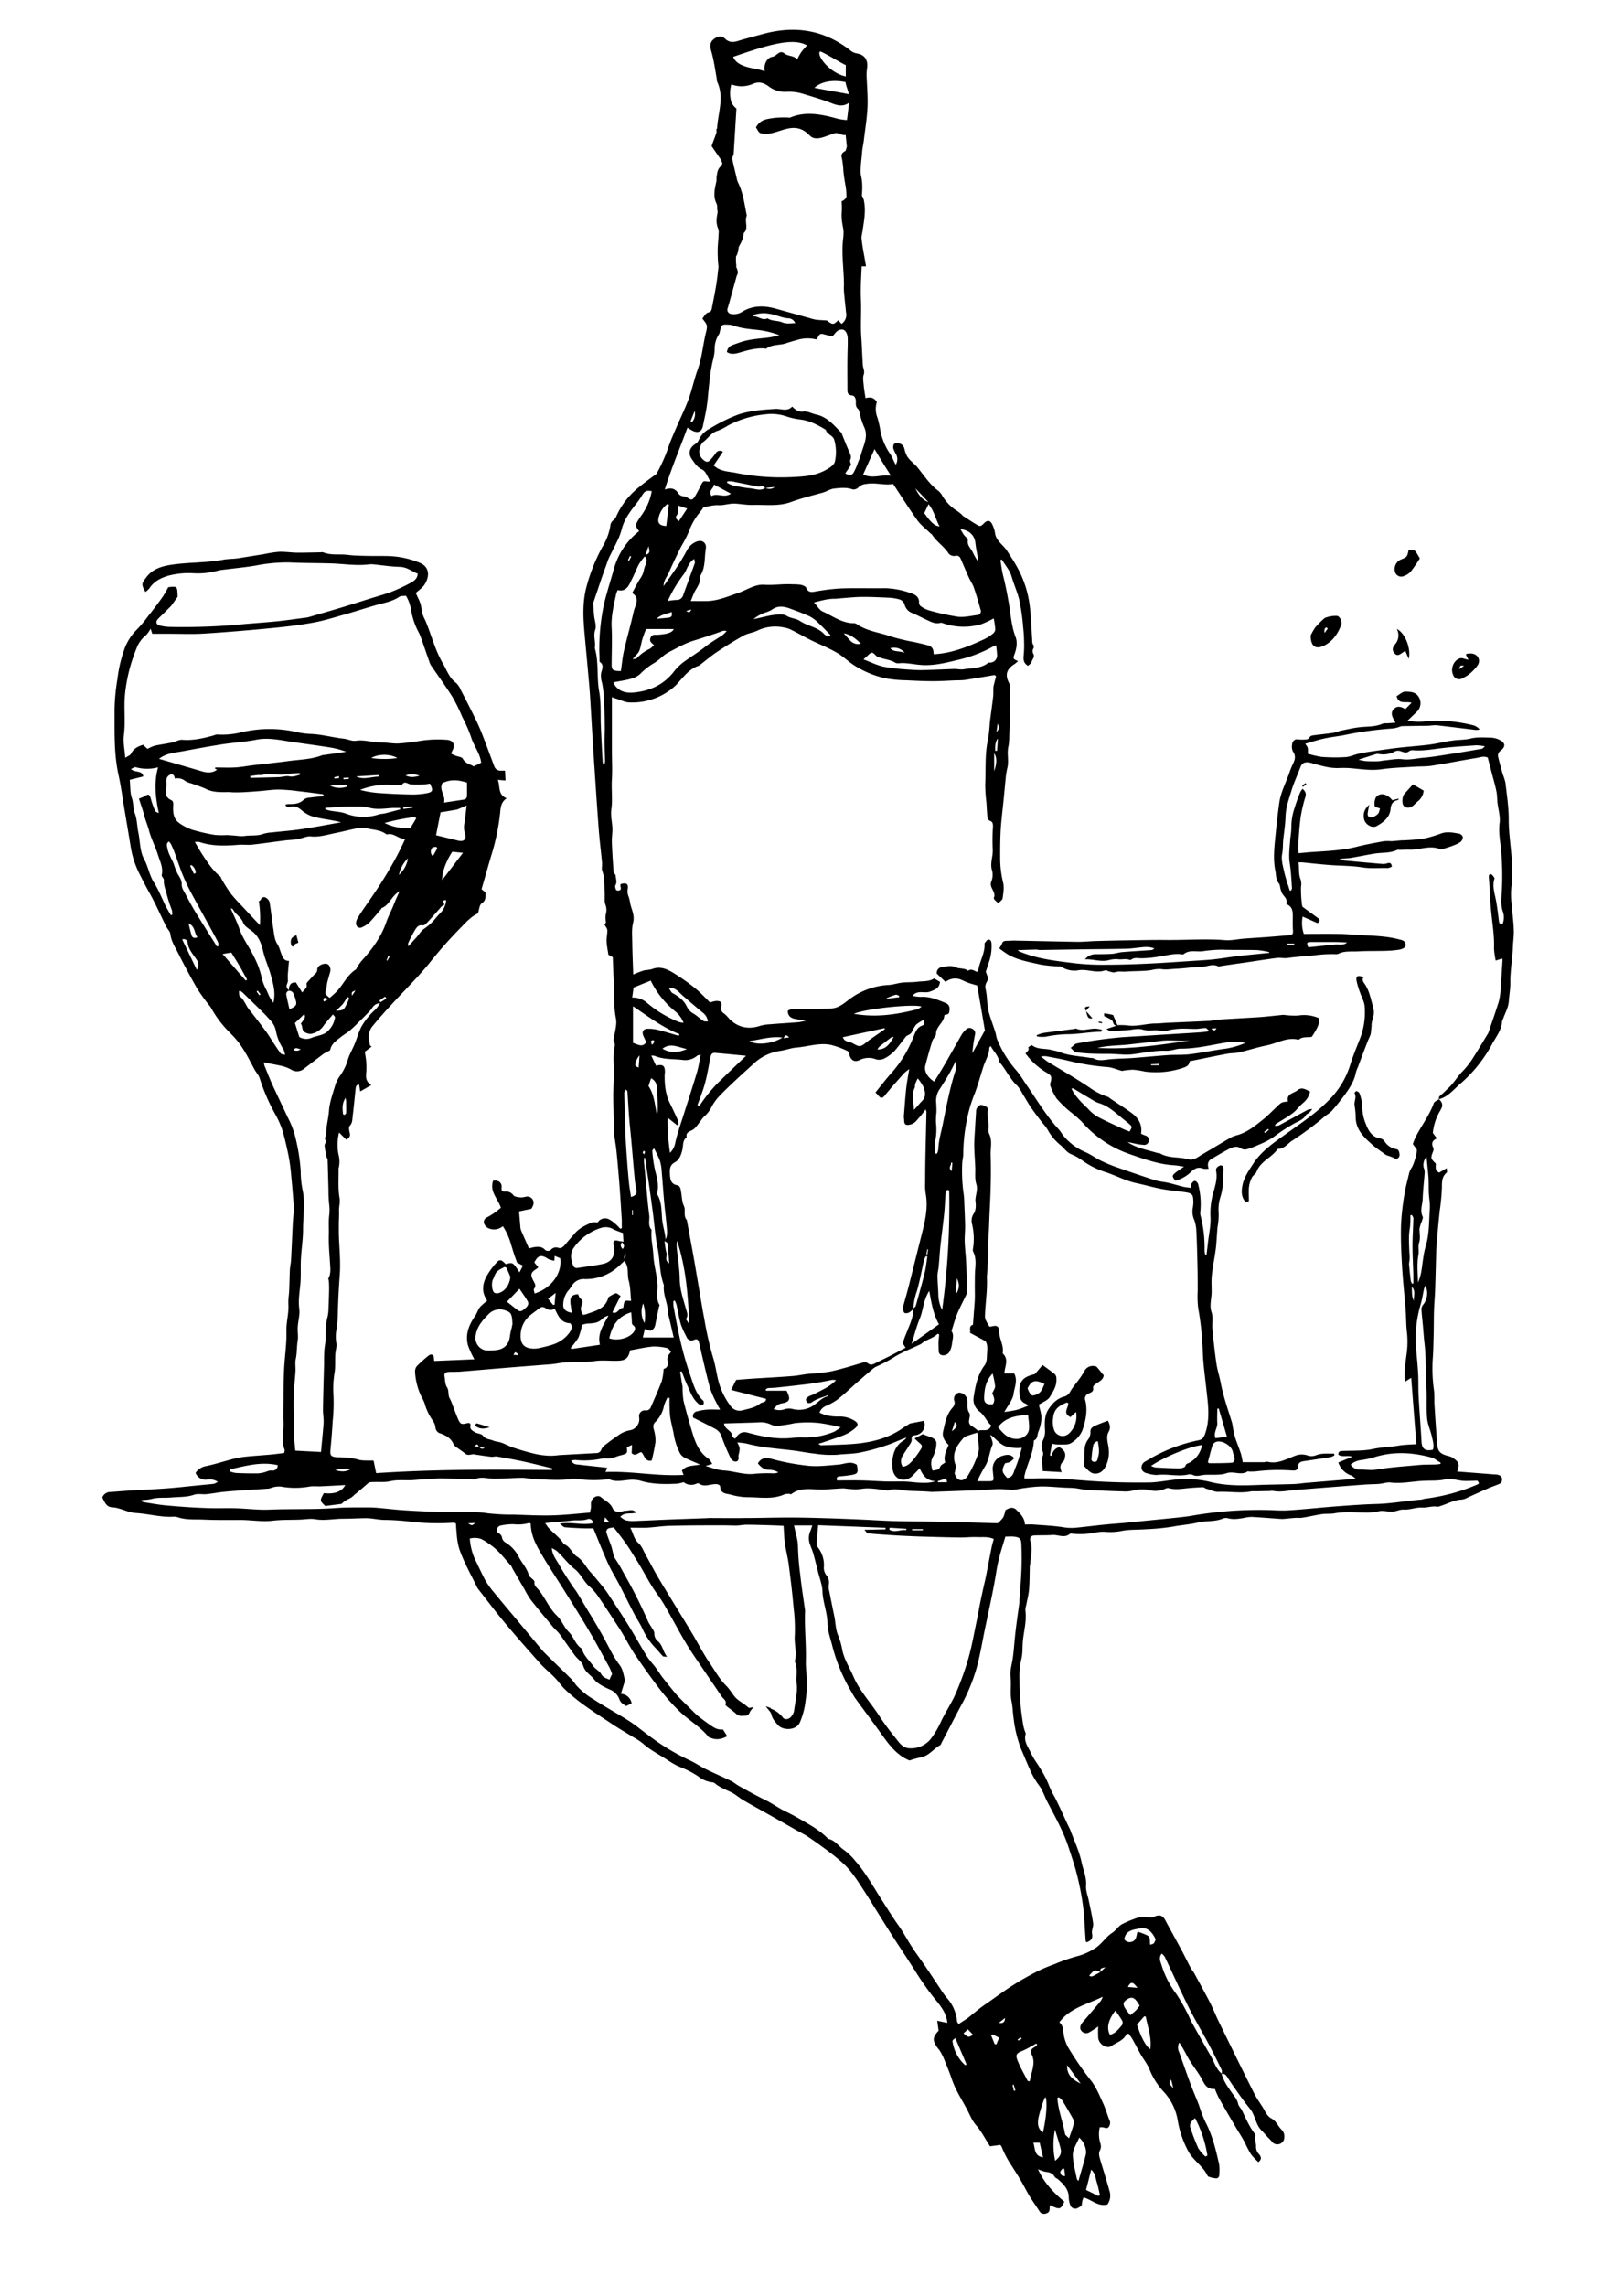 <?xml version="1.0" encoding="UTF-8"?>
<!DOCTYPE svg PUBLIC '-//W3C//DTD SVG 1.0//EN'
          'http://www.w3.org/TR/2001/REC-SVG-20010904/DTD/svg10.dtd'>
<svg data-name="Layer 1" height="888" viewBox="0 0 630.84 888.29" width="631" xmlns="http://www.w3.org/2000/svg" xmlns:xlink="http://www.w3.org/1999/xlink"
><path d="M559,427c1.32,1.15,1.88,2.44.81,4.06,0,.07,0,.17-.08.25a20.62,20.62,0,0,0-3,8.93c.26.33.86,1.13,1.59,2.08-1.74.76-2.35,1.93-1.38,3.71a2.07,2.07,0,0,1-.16,1.46c-.95,2.53-.94,2.66,1.11,4.64-.1,2.55-.1,2.55,1.25,3.5l3-1.74c0,.81.2,1.52,0,1.71-1.78,1.49-1.91,3.33-1.88,5.53a82.55,82.55,0,0,1-.85,9.26c-.24,2.3-.49,4.6-.69,6.91-.25,2.86-.46,5.72-.69,8.59,0,.17,0,.34,0,.52-.13,4.9-.24,9.8-.41,14.71-.09,2.66-.34,5.33-.43,8-.1,2.92-.06,5.85-.13,8.77-.09,3.31-.11,6.64-.36,9.94a59.59,59.59,0,0,0,.47,12.38c.24,1.86.08,3.77.19,5.65.3,4.92.64,9.84,1,14.76.22,3.26,1,4.22,4.3,5.11a5.85,5.85,0,0,1,1.67.61c2.63,1.75,2.88,2.57,1.86,5.43l14.43,1.12a7.83,7.83,0,0,1,1.29.11c.89.22,1.61.65,1.72,1.69a1.88,1.88,0,0,1-1.3,2c-1.34.57-2.73,1-4.06,1.59-2.68,1.17-5.33,2.4-8,3.59a6.41,6.41,0,0,1-2.17.79c-3.13.1-5.77,1.73-8.66,2.58a2.29,2.29,0,0,1-1,.2c-2-.37-3.94.46-5.74.34-2.57-.17-4.85.93-7.36.77-1.4-.09-2.84.73-4.28.8-1.78.1-3.67-.54-5.34-.15a20.36,20.36,0,0,1-5.09.5c-4,0-8-.44-12.07.3-1.59.3-3.28.09-4.89.32-2.56.38-5.08,1-7.64,1.39-.92.15-1.89,0-2.83.08-1.19.07-2.37.21-3.55.31a12.21,12.21,0,0,1-1.81.1c-3.74-.25-7.48-.57-11.23-.78a11.74,11.74,0,0,0-2.82.28c-2.3.43-4.58.84-6.92.17a3.51,3.51,0,0,0-2,.27c-3,1.18-6.32.7-9.38,1.43-3.32.79-6.71,1-10,1.63a88.11,88.11,0,0,1-10.43,1c-2.91.22-5.88.08-8.75.55a23.89,23.89,0,0,1-6.59.47,14.13,14.13,0,0,0-4.29.3,30.6,30.6,0,0,1-8.7.41c-.34,0-.81-.12-1,0-2.19,1.9-4.61.31-6.91.49s-4.66.06-7,.18c-1.33.06-1.94.92-1.46,2.42.94,2.89.06,5.7-.12,8.54,0,.35-.15.68-.16,1-.09,3-.05,6-.29,8.95-.17,2.09-.73,4.15-1.11,6.22a6.87,6.87,0,0,0-.33,2c.6,4.19-.68,8.23-1,12.34-.17,2.22,0,4.53-.58,6.64a31.11,31.11,0,0,0-.68,8c0,3.28.18,6.56.42,9.83.19,2.47.59,4.93.94,7.39a19.55,19.55,0,0,0,.54,2.23c.16.59.59,1.24.45,1.74-.79,2.87,1.08,5,2.09,7.27s2.72,4.36,4,6.6a37.77,37.77,0,0,1,3.12,6.23,34.39,34.39,0,0,0,2.13,4.3c1.81,3.53,3.4,7.17,5.08,10.77.33.7.71,1.38,1,2.11,1.52,4.13,3.46,8.17,4.35,12.43.62,3,2,5.8,1.73,9-.17,2,.71,4.07,1.11,6.11.57,2.87,1.27,5.73,1.64,8.62.17,1.29-.68,2.74-.42,4,.41,1.94-.48,2.71-2,3.32-.06,0-.15-.06-.23-.09s-.23-.27-.24-.41c-.34-4.45-.48-8.93-1-13.35a110.83,110.83,0,0,0-2.35-12.23c-.91-3.69-2.15-7.29-3.34-10.89-2-6.17-5.21-11.81-8.19-17.54-1.07-2-1.75-4.36-3.09-6.2a29.55,29.55,0,0,1-3.21-5.28c-1.4-3-2.65-6.17-4-9.26a48.5,48.5,0,0,1-2.84-11.8c-.34-2.22-.34-4.44-.82-6.69-.64-3,0-6.19-.37-9.25-.3-2.67.56-5.07.9-7.59.46-3.43.65-6.9,1.06-10.33.44-3.77,1-7.52,1.51-11.27,0-.26,0-.53,0-.79.26-3.78.6-7.57.75-11.36.14-3.34.12-6.69,0-10-.05-2.52-.58-3-3-3.29-.94-.1-1.89,0-3.22,0-.75,2.51-1.61,5.11-2.3,7.76-.56,2.15-1,4.36-1.34,6.56-1.41,8.73-3.53,17.33-5.19,26-.69,3.62-1.4,7.25-2.38,10.8a70.07,70.07,0,0,1-5.77,14.08c-2,3.7-3.89,7.42-5.84,11.12-.67,1.29-1.36,2.57-2,3.86-.16.3-.28.73-.54.87-2.62,1.43-4.37,4.21-7.58,4.75a40.63,40.63,0,0,0-4.32,1.2c-5.68-2.28-8.84-7.44-12.35-12.25-2.89-4-5.81-7.89-8.69-11.85-.55-.76-1-1.6-1.44-2.4a67.41,67.41,0,0,1-7.49-17.84c-.74-3-1.89-6-1.93-9-.06-4.24-1.78-8.1-1.93-12.29-.1-2.62-1.13-5.2-1.77-7.79-.58-2.34-1.16-4.68-1.81-7-.32-1.15-.85-2.25-1.22-3.4a6.86,6.86,0,0,1,.07-5.3c.28-.61.45-1.27.78-2.21h-7.12c.54,2.76,1.54,5.58,1.54,8.4a99,99,0,0,0,.89,10.77c.46,4.46,1.18,8.89,1.79,13.33a5,5,0,0,1,.08.77c-.27,6.47.48,12.92.3,19.39-.08,3.09.46,6.2.49,9.3a60.32,60.32,0,0,1-.59,6.12,29.92,29.92,0,0,1-2.14,8.27c-1.43,3.58-6.8,3.28-8.55,1.27-1.06-1.23-2.2-2.37-2.58-4.14-.21-1-1.21-1.8-2.22-3.2,1,.33,1.39.45,1.78.62.15.06.22.31.36.36a10.24,10.24,0,0,1,4.55,3.43c.81,1,2.52.61,3.32-.54a5.1,5.1,0,0,0,1-2.08c.44-3.57,1.44-7.11,1-10.75-.31-2.81.58-5.72-.72-8.45.94-3.4-.29-6.79,0-10.22A64.89,64.89,0,0,0,308.3,625c-.49-5.67-1.17-11.32-1.91-17-.36-2.8-1.11-5.56-1.51-8.37-.3-2.12-.33-4.29-.51-6.78-1.7-.07-3.37-.15-5-.2-3.11-.09-6.23-.2-9.34-.21-1.35,0-2.7.29-4.05.32-1.77,0-3.55-.09-5.33-.08-6.83,0-13.65,0-20.48.18-2.92.07-5.83.55-8.76.72-2.09.11-4.2,0-6.64,0,1.24,2.18,1.36,4.38,3.2,6,1.35,1.19,2,3.16,2.94,4.81,1.72,3.07,3.31,6.21,5.12,9.23,4.11,6.85,8.34,13.63,12.47,20.47,2.45,4.06,4.57,8.34,7.26,12.23,2,2.92,3.69,6.1,6.28,8.64,1.45,1.42,2.43,3.29,3.8,4.8a18.51,18.51,0,0,0,2.91,2.14c.65.48,1.27,1,2.16,1.72l1.93-.34a9.57,9.57,0,0,0-1.45,1.69c-.38.81-.66,1.68-1.73,1.67-1.25,0-2.55.39-3.68-.69s-2.54-2-3.8-3.06c-.18-.15-.44-.47-.39-.61.57-1.54-.81-2.13-1.44-3.06-2.42-3.58-4.87-7.14-7.28-10.72-2.21-3.27-4.52-6.49-6.53-9.88-3-5-5.68-10.18-8.62-15.22-1.43-2.43-3.22-4.66-4.71-7.06s-3-5.17-4.51-7.76c-.46-.8-.95-1.58-1.44-2.36-1.28-2-2.51-4.11-3.88-6.08-1.55-2.23-3.25-4.38-5-6.66-.54.08-1.13.14-1.71.27a1.42,1.42,0,0,0-1.06,2c.52,1.73,1.25,3.39,1.83,5.11s.67,3.71,1.68,5.07a52.3,52.3,0,0,1,3,5.1,192.36,192.36,0,0,1,9.53,18.85c.48,1.09,1.22,2.05,1.8,3.1a3.45,3.45,0,0,1,.71,1.62,3.69,3.69,0,0,0,1.43,3.17c1.79,1.49,1.86,3.88,3.51,6-.88-.13-1.43,0-1.66-.27-1-1-1.78-2.09-2.74-3.06a26.56,26.56,0,0,1-5.2-7.62c-.91-2-2.15-3.74-3.14-5.66-2-3.8-3.86-7.65-5.84-11.45-1.4-2.72-3.06-5.31-4.31-8.09-2-4.38-3.74-8.87-5.77-13.77-.89,0-2.22,0-3.55,0-2.51-.1-5-.2-7.52-.43-.52,0-1-.69-2-1.4,4.69-.77,8.8.75,12.94-.21a1.62,1.62,0,0,0-2.33-1.46c-1.92.62-3.87.22-5.79.45-3.34.39-6.71.63-10.49,1,.54.77.82,1.23,1.16,1.64,1.92,2.29,4.6,3.86,6.09,6.54,2.48.82,3.16,3.6,5.13,4.84,2.38,1.5,3.42,4,5.16,5.93s3.36,3.92,5,5.93a36.23,36.23,0,0,1,2.17,3c2.54,3.88,5.12,7.73,7.56,11.67s4.69,8,7.15,12c1,1.66,2.42,3.09,3.59,4.67,1,1.32,1.81,2.74,2.81,4,1.57,2,3.21,4,4.85,6,.6.72,1.26,1.4,1.92,2.06q2.35,2.37,4.74,4.69a26.41,26.41,0,0,0,2.39,2.23c1.95,1.49,3.9,3,6,4.28a5.79,5.79,0,0,0,3.39.71l1.66,2.62c-2.21,1.2-4.31,1.58-6.54.58-.23-.1-.56-.11-.7-.28-3.19-4-7.74-6.48-11.34-10a78.48,78.48,0,0,1-7.26-8.09c-3.46-4.48-6.74-9.1-9.92-13.78-1.84-2.7-3.32-5.63-5-8.43-.88-1.48-1.83-2.91-2.78-4.35-2.07-3.16-4.11-6.35-6.27-9.45a20.79,20.79,0,0,0-3.62-4.28c-2.39-2-3.4-4.95-5.89-6.9s-4.52-4.77-6.93-7a10.88,10.88,0,0,0-1.95-1.1c.29,2.9,1.85,4.62,2.9,6.52,1.51,2.75,3.31,5.34,5,8,.61.93,1.33,1.79,1.93,2.73.95,1.51,1.84,3.06,2.75,4.59,2.11,3.53,4.28,7,6.32,10.61,1.74,3,3.29,6.18,5,9.23A37.54,37.54,0,0,0,240.7,647c1.37,1.84,1.47,4.11,2.08,5.87l-1.64,5.27a4.42,4.42,0,0,1,4.18,3.74l-2.13,1c-1.23-.75-2.21-1.28-2.68-2.76a6.49,6.49,0,0,0-3.78-3.69c-2.18-1-4.59-2.14-6-3.92s-3.48-2.76-4.21-5.18c-.48-1.58-2.25-2.73-3.31-4.16-2-2.74-3.92-5.58-5.95-8.32-.76-1-1.8-1.83-2.62-2.82-2.85-3.42-5.71-6.83-8.46-10.33a33.77,33.77,0,0,1-2.47-4.1q-2.4-4.12-4.78-8.26a5.34,5.34,0,0,0-.45-.93c-2.74-3-5.09-6.31-8.57-8.51a16.6,16.6,0,0,0-3.24-2,7.73,7.73,0,0,0-4.24-.1,23.3,23.3,0,0,0,2.06,8.19c1.36,2.69,2.56,5.47,4,8.11a30.88,30.88,0,0,0,3.27,4.56c3.33,4.08,6.74,8.09,10.11,12.13,2.38,2.85,4.74,5.7,7.12,8.54.83,1,1.63,2,2.55,2.94,3.44,3.41,6.94,6.76,10.38,10.18a23.26,23.26,0,0,1,1.73,2.2,28.14,28.14,0,0,0,7,5.71c4.39,2.88,9,5.37,13.47,8.2,2.54,1.61,4.87,3.57,7.31,5.36a85.38,85.38,0,0,0,16.34,10c2.21,1,4.2,2.41,6.37,3.48,3.23,1.6,6.56,3,9.81,4.59,1.08.52,2,1.35,3.06,1.94,3.44,1.94,6.9,3.83,10.45,5.57,2.5,1.23,4.84,2.94,7.39,4.19,1.86.9,3.7,1.85,5.48,2.89,3.84,2.22,7.79,4.31,11,7.53.12.12.2.36.33.38,2.77.48,4.14,3,6.27,4.38a22.72,22.72,0,0,1,4.23,4.09c4.16,4.71,7.12,10.21,10.5,15.45,2.11,3.28,4.16,6.63,6.44,9.82,1.9,2.67,3.42,5.61,5.22,8.35,1.63,2.52,3.44,4.92,5.12,7.4,2,2.93,3.93,5.9,5.91,8.84a31.3,31.3,0,0,0,2.56,3.57,15.18,15.18,0,0,1,3.86,8.85,2.15,2.15,0,0,0,.27.73c.07.14.24.22.47.43,1.43-1,3-1.85,4.35-3,2.06-1.71,4.13-3.4,6.35-4.91,3.35-2.28,6.57-4.74,10-6.92,3.09-2,6.3-3.79,9.55-5.48a64.59,64.59,0,0,1,6.86-2.89,70.13,70.13,0,0,1,9.44-3.26,23,23,0,0,0,6-2.71c2.89-1.62,4.38-4.52,7.06-6.23,1.33-.85,2.24-2.38,3.58-3.22a34,34,0,0,1,4.89-2.14,9.66,9.66,0,0,1,5.79-.61,3.32,3.32,0,0,0,1.92-.23c2.11-1,3.38-.67,4.44,1.31,2.08,3.88,4.23,7.73,6.31,11.61,1.21,2.26,2.33,4.58,3.53,6.85.44.83,1.09,1.55,1.54,2.38,2,3.7,4.07,7.4,6,11.16,1.18,2.29,2.11,4.72,3.24,7.05,4.63,9.48,9.26,19,14,28.4,1,1.93,2.28,3.67,3.42,5.52.45.73.79,1.54,1.29,2.22a5.52,5.52,0,0,0,1.75,1.75c1.57.76,2.33,2.18,3.27,3.48.53.74,1.36,1.33,1.65,2.14a4.16,4.16,0,0,1,.08,2.78,2.7,2.7,0,0,1-4.85.43,18.71,18.71,0,0,0-1.39-1.43c-.8-.86-1.55-1.77-2.38-2.59-2.39-2.34-2.46-5.9-4.5-8.42-1.17-1.45-2.31-2.94-3.4-4.45-1.71-2.38-3.4-4.76-5-7.19-.68-1-1.09-2.23-2.65-2,0-.52.23-1.12,0-1.53-1.69-3.47-3.39-6.93-5.21-10.33-2.52-4.73-5.28-9.33-7.67-14.12-3.2-6.42-6.13-13-9.21-19.44a6.59,6.59,0,0,0-1.19-1.31c-1.4,1.68-.42,3.32-.07,4.53A36,36,0,0,0,457,774.73a66.29,66.29,0,0,1,4,6.88c.8,1.42,1.37,3,2.15,4.4,2.39,4.3,4.79,8.6,7.27,12.86,1.33,2.29,2,5,4.17,6.77.7,2.82,2.37,5.15,4,7.48,1,1.4,2.1,2.61,2.48,4.38.18.87,1,1.59,1.43,2.44,1.54,3.06,2.79,6.28,4.94,9a1.34,1.34,0,0,1,.32.95c-.37,1.42.29,2.81.25,4a4.07,4.07,0,0,0,1.17,3.13c.78.94,1.17,1.94-.24,3.08a22.23,22.23,0,0,1-2.82-2.94c-1.07-1.64-1.86-3.46-2.77-5.2-.28-.53-.57-1.06-.88-1.57-.89-1.48-1.82-2.94-2.69-4.43-2.08-3.55-4.16-7.11-6.18-10.7a37.47,37.47,0,0,1-1.59-3.6c-2.54.22-3.7-1.12-4.74-3.2-1.35-2.69-3.3-5.07-4.91-7.64-1-1.53-1.76-3.16-2.66-4.74-.41-.73-.88-1.44-1.51-2.46a4,4,0,0,0-.08,3.74c1.5,4.16,2.93,8.34,4.47,12.48,1,2.74,2.22,5.42,3.25,8.16a53.21,53.21,0,0,0,2.46,6.43c2.76,5.2,4.11,10.89,5.38,16.58a14.63,14.63,0,0,1,.1,3.11c0,1,0,2.19-1.16,2.29a10.29,10.29,0,0,1-3.17-.72c-.13,0-.24-.25-.32-.4-1.38-2.87-3.93-4.78-5.9-7.17a14.81,14.81,0,0,1-1.33-1.84,39,39,0,0,1-4.41-12.89A21.6,21.6,0,0,0,452.33,813a28.6,28.6,0,0,1-5.69-8.82c-.81-2.15-2.35-4-3.5-6-1.07-1.87-2-3.8-3.08-5.68-.46-.81-1-1.55-1.54-2.32-.44.12-.83.12-.9.27-1.21,2.47-3.84,3.15-5.86,4.55-1.81,1.25-4.84-.72-5.09-3.2a43.34,43.34,0,0,1,0-4.42,35.06,35.06,0,0,1-3.38,2.23,2.36,2.36,0,0,1-3.21-.6c-.68-.86-.46-2.09.54-3.26q3.46-4,6.89-8.11a4.71,4.71,0,0,0,.88-1.81c-5.52,2.78-11.81,4.07-16.08,9-.23.26-.43.53-.75.92,1.55,1.33,1.47,3.11,1.72,4.92a15.55,15.55,0,0,0,2.09,5.51,125.33,125.33,0,0,0,8.72,12.54c1.89,2.51,3.1,5.56,4.44,8.45.94,2,1.56,4.22,2.38,6.31a2.65,2.65,0,0,1-.14,2.93c-.75.93-1.59.23-2.4.15-.34,0-.68,0-1.1,0a12,12,0,0,0,.19,6.12,3.62,3.62,0,0,1,.05,2.51c-.93,1.51-.36,2.83,0,4.22,1.2,4,2.49,8.06,3.61,12.14a5.94,5.94,0,0,1-.86,5c-3.61,1-6.08-1.85-9.29-2.74-.17.5-.37.95-.48,1.42s-.15,1-.25,1.75a10.27,10.27,0,0,1-1.6,1,2.06,2.06,0,0,1-2.89-1.34,9,9,0,0,1-.53-2.8c0-3.24-2.07-5.18-4.21-7.1-.38-.34-1-.49-1.24-.89-.82-1.5-2.12-1.84-3.67-2a13.76,13.76,0,0,1-2.84-1c2.42,5.41,6.18,9.19,10.23,12.62-1.41,3.09-1.75,3.17-5.53,1.36a6.51,6.51,0,0,0-.16,1c0,1-.1,1.87-1.32,2.2a2.1,2.1,0,0,1-2.68-.88c-1.24-2-2.62-3.84-3.82-5.83s-2.22-4.08-3.4-6.08-2.42-3.93-3.66-5.88a38.49,38.49,0,0,1-3.75-7.13,3.54,3.54,0,0,0-.55-.8l-4,.52c-2-3-3.32-5.81-5.46-8.23-1.56-1.77-2.43-4.15-3.58-6.27-2-3.77-4.37-7.37-5.77-11.47-1-2.94-2.2-5.82-3.38-8.69a22.42,22.42,0,0,0-1.5-2.71c-.18-.29-.46-.52-.65-.8-2.11-3-2.05-4.15.35-6.76-.15-1.14-.31-2.28-.53-3.86l3.9.85c-.25-4-2.94-7-5.36-10a112.21,112.21,0,0,1-6.92-9.88c-2.52-4-5.18-8-7.76-11.94q-2.88-4.47-5.7-9c-2.22-3.52-4.37-7.07-6.63-10.56-2.46-3.79-4.85-7.66-8.23-10.73-1.85-1.68-3.83-3.24-5.83-4.74q-3.82-2.88-7.81-5.56c-1.2-.82-2.53-1.43-3.8-2.14q-6.09-3.45-12.18-6.89c-3-1.69-6-3.32-9-5.06-1.56-.92-2.93-2.18-4.53-3-2.22-1.13-4.6-1.94-6.54-3.57a1.67,1.67,0,0,0-.94-.42,10.68,10.68,0,0,1-5.66-2.37,36.45,36.45,0,0,0-7.37-3.73,33,33,0,0,1-4.84-2.8c-3.12-2-6.41-3.68-9.2-6.17A24.71,24.71,0,0,0,246,675c-2.47-1.54-5-3-7.44-4.57-6.65-4.48-13.58-8.58-19.36-14.23-1.36-1.32-2.41-3-3.73-4.32-1.85-1.91-3.95-3.58-5.72-5.55-4.6-5.15-9.17-10.34-13.6-15.64-3.64-4.37-7.06-8.92-10.57-13.39a3.76,3.76,0,0,1-.39-.68c-2.24-4.62-4.79-9.09-6.58-14-1.14-3.07-1.26-6.22-1.51-9.39,0-.41-.06-.83-.1-1.33a3.92,3.92,0,0,0-1-.25,95,95,0,0,1-15.55-.27,94.36,94.36,0,0,0-10.58-.81c-2.64.07-5.12-.65-7.69-.67-3,0-6,.23-9,.21-3.63,0-7.21.82-10.88.19-1.9-.33-3.93.09-5.89.15-3.54.13-7.1,0-10.6.42-4.27.49-8.46-.31-12.7-.29-4.67,0-9.35.08-14-.14-3.35-.15-6.75.19-10-.84a5,5,0,0,0-1.79-.28c-5,.3-9.75-1.13-14.63-1.42-3.29-.21-6.07-2.08-9.35-2.24-2.18-.11-2.92-2.08-3.74-3.81a3.24,3.24,0,0,1,3-2.13c2.32-.14,4.65-.37,7-.51,5.1-.31,10.21-.53,15.3-.91,4-.29,7.92-.76,11.88-1.14,2.07-.21,4.14-.37,6.2-.62a5.54,5.54,0,0,0,1.5-.78,5.94,5.94,0,0,0-4.15-.85,4.11,4.11,0,0,1-4.49-2.64,6.21,6.21,0,0,1,4.18-2.63c3.37-.72,6.67-1.79,10-2.65a34.91,34.91,0,0,1,4.83-.94c3.35-.36,6.7-.55,10-.85,1.79-.16,3.57-.41,5.45-.63.06-.54.26-1,.12-1.35-1.38-3.39-.27-6.87-.41-10.3s0-7.09,0-10.63.07-7.15.26-10.72c.25-4.75,1-9.51.87-14.23-.11-3.61,1-7.05.76-10.63-.1-1.78.25-3.59.32-5.39.12-2.64.14-5.28.27-7.92.07-1.26.38-2.51.45-3.77.26-4.81.45-9.63.69-14.44.1-2.14.45-4.28.34-6.4-.21-4.14-.62-8.27-1-12.4a72.2,72.2,0,0,0-1-7.33c-.73-3.51-1.5-7-2.57-10.45a39.33,39.33,0,0,0-2.91-6.25,74.82,74.82,0,0,1-5.69-13.27c-.39-1.34-1.49-2.47-2.17-3.74-2.31-4.33-4.45-8.76-7.84-12.4-.75-.81-1.55-1.58-2.31-2.39a41.19,41.19,0,0,1-6.59-8.88,12.8,12.8,0,0,0-1.08-1.46,72,72,0,0,1-4.33-6.06q-3.87-6.74-7.35-13.67c-1.21-2.43-2.78-4.73-3.1-7.59-.12-1-1.12-1.9-1.62-2.9-2.22-4.47-4.22-9.06-6.68-13.4-1.35-2.4-2.56-4.84-3.81-7.29a35.39,35.39,0,0,1-3.35-10.58c-.8-4.93-1.64-9.86-2.47-14.79-.71-4.24-1.26-8.52-2.19-12.72-1.88-8.45-1.52-17-1.57-25.54a78.94,78.94,0,0,1,1.15-12,51.81,51.81,0,0,1,2.45-10.79,20.38,20.38,0,0,1,4.92-8.12,45.28,45.28,0,0,0,4.5-5.33c2-2.5,3.88-5,5.73-7.61a40.26,40.26,0,0,0,2.11-3.67c3.54-.44,3.54-.44,3.66,3.71-.82,1.16-1.43,2-2.06,2.9a5.86,5.86,0,0,1-.6.79l-4.78,4.73c-1.3,1.28-1,2.4.77,2.82a16.84,16.84,0,0,0,3.6.47,247.79,247.79,0,0,0,26-.81c5.16-.53,10.34-.83,15.5-1.34,3.76-.38,7.5-.94,11.25-1.42a8,8,0,0,0,1.28-.24c4.06-1.18,8.14-2.34,12.19-3.56s8.09-2.52,12.13-3.78c2.63-.83,5.31-1.53,7.88-2.52a64.25,64.25,0,0,0,7.47-3.5c1.24-.67,2.57-1.53,2.68-3.51-2.28-.89-4.19-2.6-7-2.65-3.52-.07-7-.66-10.54-1a13.31,13.31,0,0,0-2.27.14c-4.51.41-9-.3-13.45-.46-5.52-.19-11-.12-16.55-.39a62.42,62.42,0,0,0-13.16,1.21c-4.26.71-8.57,1.1-12.86,1.65a13.81,13.81,0,0,0-2,.36,29.1,29.1,0,0,1-8.86,1,31.41,31.41,0,0,0-10.31.94c-2.92.89-5.58,2.21-7.3,4.93A9.12,9.12,0,0,1,56.35,230c-1.8-3-1.39-3.43.38-5.75,2.15-2.82,5.11-4,8.72-4.65,7-1.21,14.13-.8,21.09-2.11,1.68-.32,3.41-.3,5.12-.48.94-.1,1.87-.28,2.81-.43l7.91-1.26a49,49,0,0,1,5.85-.91c2.38-.08,4.77.31,7.15.34,3,0,6-.08,9.05-.14a2.73,2.73,0,0,1,1,0c3.13,1.28,6.47.57,9.69,1,2.3.29,4.63.32,6.95.38,2.86.07,5.72,0,8.58.07A34.47,34.47,0,0,1,163,218.69c3.74,1.55,3.93,5.13,1.85,8.42-.8,1.26-2.2,2.15-3.43,3.3.29.63.57,1.24.84,1.86a11.65,11.65,0,0,1,1.42,4.63,11.43,11.43,0,0,0,1.33,3.9c2.43,5.6,3.8,11.66,6.93,16.94,1.54,2.61,2.47,5.68,5.15,7.61a7.86,7.86,0,0,1,1.84,2.78c1.36,2.58,2.68,5.19,4,7.81s2.71,5.41,3.84,8.21c1.81,4.47,3.41,9,5.13,13.52a2.49,2.49,0,0,0,2.31,1.77c.6,0,1.21,0,1.89,0l.2,3.82-3-.25c1,2.61-.1,5.7,3.43,7.18-2.12,1.42-2.33,3.47-2.51,5.55a85.76,85.76,0,0,1-3.47,16.7c-1.26,4.27-2.47,8.56-3.76,13.07l1.59,1.32c-.09,1.54.23,3-1.57,4.21-.86.57-.92,2.36-1.44,3.88-2.8,1.24-5,3.86-7.32,6.19a172.92,172.92,0,0,0-11.91,13.58c-4.35,5.27-9.26,10.08-13.88,15.12-2.57,2.8-5.15,5.61-7.55,8.56a6.6,6.6,0,0,0-1.75,5.25c.14.86.31,1.73.47,2.59l.63.45-2.65,2c.17,1.15.44,2.5.54,3.87a26.69,26.69,0,0,1,0,4.38c-.18,1.81-.09,3.44,2,4.71l-4.33,2.46c-.17-1.07-.3-1.87-.43-2.68-1.2.1-1.28.91-1.36,1.69-.39,3.62-.73,7.25-1.16,10.87-.14,1.21-.1,2.44-1.13,3.52-.45.47-.23,1.8,0,2.65.33,1.26-.08,2-1.34,2.69l-2.79-2.77a19.16,19.16,0,0,0-.25,8.44,10.73,10.73,0,0,1,.15,5.13,2.21,2.21,0,0,0-.1.77c.06,3.67-.26,7.4.37,11,.33,1.87-.26,3.43-.19,5.13s-.07,3.45-.08,5.17c0,1.2,0,2.4,0,3.6.15,5.39.76,10.82.36,16.17s-.67,10.7-.77,16.07a49,49,0,0,1-.57,5.39,15.47,15.47,0,0,0,0,4.85c.26,1.44-.31,3-.39,4.55-.13,2.29.07,4.62-.26,6.87a38.55,38.55,0,0,0-.45,8.92,69.43,69.43,0,0,1-.3,10.08q-.33,5.55-.87,11.08c-.2,2.13.1,2.68,2.21,2.93.77.09,1.56,0,2.34.08a23.36,23.36,0,0,1,6.12.82c1.82.58,3.91.31,6.09.42l1,4.88c22.66-1.51,45.5-1.46,68.34-1.22l.06-.65c-3.69-.88-7.37-1.84-11.07-2.64-3.42-.74-6.87-1.35-10.31-1.94-.75-.13-1.56.18-2.32.09-2-.22-4-.55-6-.83l-.25-.06c-1.27-.37-2.63.74-3.89-.36-1-.88-2.19-1.57-3.26-2.39a3.75,3.75,0,0,1-1.25-1.29c-.95-2.28-2.88-3.33-5-4.12a2.55,2.55,0,0,1-2-2.37,5.91,5.91,0,0,0-1.17-2.82,21.74,21.74,0,0,1-3.09-6.64,14.63,14.63,0,0,0-1-2.1,25.17,25.17,0,0,1-2.66-9.83,3.52,3.52,0,0,1,.62-2.35,55.06,55.06,0,0,1,4.31-3.91c.61-.52,1.4-1,2.07-.34.36.38.27,1.2.45,2.18l15.59-.65a36.56,36.56,0,0,1-2.49-5.46c-1.12-4.21.39-7.9,2.76-11.34.61-.89,1-1.95,1.51-2.9a4.56,4.56,0,0,1,.91-1.1c.73-.68,1.49-1.33,2.28-2-2.08-3.11-1.93-5.92-.48-9a27.72,27.72,0,0,1,4.18-5.81c1.1-1.33,1.92-1.11,3.51.66,2.79-.79,2.79-.79,5.36,3.18l1.32-2.62-2.3-1.18c0-.13-.1-.38-.18-.61-.33-.94-.69-1.88-1-2.83-.39-1.18-.73-2.38-1.11-3.57a24.76,24.76,0,0,0-3.2-7.14,5.22,5.22,0,0,1-4.68,1.1,3.44,3.44,0,0,1-2.69-2.38,2.08,2.08,0,0,1,1.39-2.24,29.09,29.09,0,0,0,2.87-1.77c.82-.57,1.56-1.25,2.34-1.87-1.11-3.5-4.5-6.29-3-10.52,1.84-.38,3.52.71,3.29,2.66-.17,1.36.43,1.61,1.28,1.56a3.55,3.55,0,0,1,3.32,1.47c.56.67,2,.71,3.06.84a15,15,0,0,0,2-.35,2.46,2.46,0,0,1,2.57,3.43,9.42,9.42,0,0,1-.66,1.31l-4.76,1c0,.58.07,1.13.11,1.69.11,1.27.21,2.55.33,3.82a6.07,6.07,0,0,0,.27,1.77c1,2.37,2.05,4.71,3.11,7.13.72-.18,1.29-.38,1.87-.47,1.48-.23,3-.34,4.18.81a1.72,1.72,0,0,0,2.54.12,2.6,2.6,0,0,1,2.8-.71c1.18.45,2.06-.47,2.82-1.4,1.13-1.42,2.38-2.74,3.55-4.13,1.78-2.13,4.23-3.25,6.69-4.31a6.24,6.24,0,0,1,2.26,0,3.37,3.37,0,0,1,4.54-1.16,12.18,12.18,0,0,1,2.49,1.83c.63.54,1.17,1.17,1.75,1.76l.6-.2c0-1,0-2.06,0-3.09-.27-4.36-.53-8.72-.86-13.08s-.73-8.95-1.17-13.41c-.23-2.31-.65-4.6-.94-6.9-.07-.59,0-1.19,0-1.78,0-1.63-.13-3.26-.16-4.89-.08-3.68-.31-7.37-.14-11,.12-2.77.32-5.54.24-8.32a34.34,34.34,0,0,1,0-6.65c.23-1.36.63-2.51-.14-3.79-.17-.28.13-.82.18-1.25.29-2.45,1.17-5,.71-7.32-1.07-5.37-.5-10.75-.91-16.12-.18-2.47-.21-5-.31-7.68l-1.72-1c-.25-1.73-.62-3.44-.7-5.17-.06-1.43.34-2.89.28-4.33,0-.69-.62-1.35-1.12-2.33l.61-.65a10,10,0,0,1-.11-3.09,5.92,5.92,0,0,0-.07-3.79,6.61,6.61,0,0,1-.34-1.75c0-1.09.05-2.19,0-3.27-.21-2.72.06-5.47-.91-8.13-.37-1,0-2.23-.11-3.34-.41-4.47-1-8.92-1.32-13.4-.68-9.07-1.26-18.16-1.87-27.24-.36-5.45-.68-10.91-1-16.36-.24-3.78-.42-7.56-.74-11.33-.61-7.22-1.32-14.42-1.95-21.64-.48-5.61-.66-11.23.74-16.74a69.19,69.19,0,0,1,6.35-16,23,23,0,0,0,3-7.89,3,3,0,0,1,1.28-2.42,3.88,3.88,0,0,0,1.15-1.67A30,30,0,0,1,248,189.43c2.22-1.84,4.54-3.52,6.87-5.2a1.76,1.76,0,0,0,.41-.64,64.29,64.29,0,0,0,4.2-9.44c.86-2.69,2.05-5.29,3.16-7.9,1.58-3.71,3.4-7.33,4.79-11.11s2.2-7.78,3.57-11.58c1.64-4.54,2-9.34,3.12-14,.8-3.22.68-3.25-1.31-5.76.8-1,1.23-2.27,2.82-2.52.33,0,.72-.75.81-1.2.9-4.66,1.9-9.28,2.37-14,.29-2.89.72-5.79.9-8.7a18.63,18.63,0,0,0-.14-2.79c-.11-1.2-.26-2.39-.37-3.59a5.58,5.58,0,0,0-.1-1.8c-1.38-2.88-.62-5.67.12-8.5.2-.74.13-1.55.28-2.31.29-1.4.41-2.71,1.74-3.86.83-.73,1.05-2.72.82-4-.46-2.52-.45-5.16-1.69-7.55a8.22,8.22,0,0,1-.29-2.88c.89-.77,2.3-1.1,2.25-2.6h1.56a28.24,28.24,0,0,1,.42,5.58,56.75,56.75,0,0,0,1.39,8.31c.5,2.63,1,5.26,1.54,7.88a6.56,6.56,0,0,0,.38,1.48c1.9,4.15-.78,8.64,0,13-1.16,2.11-.29,4.9-2.52,6.77-.17,2.52,2.39,4.48,1.13,6.52a1,1,0,0,0-.1.24q-1.32,4.82-2.66,9.63c-.25.92-.53,1.83-.79,2.74A1.65,1.65,0,0,0,284,122a5.9,5.9,0,0,0,3.95-.65c4.18-2.71,8.76-2.72,13.42-1.4,1.8.51,3.61,1,5.41,1.5l7.93,2.21a16,16,0,0,0,2.24.56c1.22.16,2.46.19,4.25.31,2.3,1.73,2.56,1.74,4.39-.09l1.32,1.4a4.22,4.22,0,0,0,1.75-4.36c-.28-2.75-.59-5.51-.82-8.27-.09-1,0-2.06,0-3.1-.1-6-1.07-12.09-.22-18.17a28.19,28.19,0,0,0,0-3.81c2.79-1.17,2.34-3.43,1.85-5.82a51,51,0,0,1-.67-5.93,35.27,35.27,0,0,0-.41-5.07c-.37-1.49.24-2.07,1.6-2.83.61.93,1.64,1.8,1.69,2.72.09,1.88,1.21,3,2.37,4a5.06,5.06,0,0,1,1.62,3.12c.69,3.74,0,7.4-.55,11.08-.33,2.12-.92,4.34-.59,6.38a23.41,23.41,0,0,1,.32,4.32c-.12,5.44-.65,10.88-.4,16.3.22,4.91-.21,9.81.14,14.71.26,3.59.35,7.2.6,10.79.09,1.21.83,2.25.33,3.68-.42,1.23-.11,2.75,0,4.13.15,1.6.44,3.19.71,5,2-.58,3.36-.17,4.4,1.48a9.16,9.16,0,0,0,.25,6.16,40.52,40.52,0,0,1,1.13,5,23.66,23.66,0,0,0,3.87,9.14c.83,1.23,1.26,2.75,2.11,4.07a4.13,4.13,0,0,0,.07-4.12,12.46,12.46,0,0,1-1-2.09,2.36,2.36,0,0,1,.28-1.88,2.18,2.18,0,0,1,1.91-.22,2.79,2.79,0,0,1,2.08,2.07,10.78,10.78,0,0,0,1.17,3.15,11.17,11.17,0,0,0,1.8,2c.65.68,1.39,1.28,2,2,2.62,3.19,4.82,6.75,8.23,9.25a6.45,6.45,0,0,1,1.59,2,17.52,17.52,0,0,0,6,6,14.38,14.38,0,0,1,1.75,1.49c.06.05.08.16.15.21,2,1.27,3.93,2.6,6,3.77.69.4,1.35.09,2-.62,1.69-1.8,2.83-1.5,3.75.84a11.11,11.11,0,0,1,.79,2.72c.36,3,3.05,4.46,4.54,6.71s3,4.55,4.29,6.94a41.2,41.2,0,0,1,4.57,13.94c.66,4.68.73,9.45,1.06,14.18a3,3,0,0,0,.23,1.42,1.48,1.48,0,0,1,.1,1.86,2,2,0,0,0,0,1.7c.89,1.36-.36,2.27-.6,3.35-.13.59-.92,1-1.37,1.49-1.86-1.13-1.85-2.6-1.67-4.24a39.55,39.55,0,0,0,.14-5.11,55,55,0,0,0-.35-5.59,85.28,85.28,0,0,0-1.51-10.7c-.79-3.13-2.12-6.05-3-9.12-.69-2.34-2.48-4.37-3.78-6.53l-.57.17c.36,2.1.59,4.24,1.12,6.3.87,3.39,1.52,6.81,2.13,10.26.77,4.44,1,9,2.65,13.34.83,2.1.38,4.54-.42,6.73-.61,1.68-.58,1.86,1.4,2.63a13.89,13.89,0,0,1-1.35,1.15c-2.67,1.66-4,3.75-2.24,7.21a3.62,3.62,0,0,1,.4,1.46c.06,2.74.25,5.5,0,8.23-.19,2.55.21,5.12-.07,7.57s0,5.2-.53,7.66c-.58,2.67.22,5.29-.31,7.89a35.87,35.87,0,0,0-.64,3.56c-.35,3.43-.64,6.87-1,10.31s-.77,6.86-1,10.3c-.2,3.61-.24,7.24-.22,10.87a40.68,40.68,0,0,0,1.14,9.86c.48,1.9.08,4.07-.19,6.09-.08.66-1,1.2-1.65,1.9a14.63,14.63,0,0,1-1.35-1.19c-.21-.24-.51-.68-.42-.87,1.07-2.31-1.91-3.89-1-6.26a7,7,0,0,0,.37-4.2c-1-2.93.42-5.68.2-8.54a69.75,69.75,0,0,1,.1-8.55c0-1.17,0-2-1.3-2.43a1.66,1.66,0,0,1-.83-1.18c-.21-2-.29-3.93-.42-5.9a60.93,60.93,0,0,1-.46-6.85c.28-5.94-.21-11.92,1.11-17.81a59.79,59.79,0,0,0,.68-6.44c.41-3.33.9-6.65,1.29-10,.13-1.18.05-2.38.1-3.57a5.4,5.4,0,0,1,.2-1.11c.28-1.13.58-2.26.84-3.29-.38-.26-.53-.45-.65-.43-3.82.63-7.63,1.3-11.46,1.9a28.52,28.52,0,0,1-3.34.14c-3,.12-6,.33-9,.33-3.45,0-6.89-.16-10.32-.34a50.4,50.4,0,0,1-8-.73,37.24,37.24,0,0,1-12.61-5.23c-2.26-1.51-4.25-3.47-6.6-4.81-3-1.74-6.28-3.06-9.43-4.56-.85-.41-1.7-.84-2.53-1.28-2-1.08-4.06-2.22-6.14-3.23a10.37,10.37,0,0,0-2.48-.7,16.05,16.05,0,0,0-10.31,1.28c-1.66.77-3.62,1-5.21,1.85-3.6,2-7.11,4.2-10.54,6.5-2.28,1.52-4.37,3.34-6.55,5a1.31,1.31,0,0,1-.44.26c-3.89,1.35-6.08,4.6-8.72,7.45a24.11,24.11,0,0,1-6.57,4.48,24.82,24.82,0,0,1-11.55,2.32c-1.65,0-3.29-.88-4.94-1.38-.68-.21-1.35-.45-1.92-.65,0,7.1,0,13.9,0,20.7,0,3.69.2,7.4,0,11.07-.27,3.95.32,7.93-.22,11.79-.34,2.5.26,4.71.4,7.05.11,1.85-.27,3.73-.21,5.59.14,3.87.39,7.73.68,11.59,0,.54.77,1,.8,1.56.07,1.23.64,2.45-.08,3.72-.25.44,0,1.27.27,1.83.08.2.79.3,1.14.2,1-.29.64-1.06.53-1.73a3.54,3.54,0,0,1,.05-.73c2.24-.69,3.11-.17,2.78,1.89a5.15,5.15,0,0,0,.42,3.11,24.89,24.89,0,0,1,.61,2.8c.59,2.32,1.75,4.5,1.06,7.19-.6,2.37-.36,5-.33,7.48.05,4.15.24,8.29.38,12.66.65-.28,1.09-.48,1.55-.66a26.23,26.23,0,0,1,2.85-1,20.73,20.73,0,0,0,2.8-.42c3-1.26,5.67-.19,8.09,1.25a77.27,77.27,0,0,1,8.66,6.06c2.13,1.7,4,3.76,5.92,5.63a9.89,9.89,0,0,1,2.39-.61c1.78,0,2.3.51,1.94,2.18a2.27,2.27,0,0,0,1,2.63,10.46,10.46,0,0,1,1.66,1.6c3.29,3.77,7.63,4.87,12.46,3.26A16.24,16.24,0,0,1,299,398c3.6-.31,7.21-.5,10.81-.79.92-.07,1.83-.31,3.34-.58-1.94-.33-3.28-.49-4.57-.79a3.63,3.63,0,0,1-1.81-.91,3,3,0,0,1-.77-2c0-.34,1.09-.79,1.7-.81,2.84-.09,5.69,0,8.53-.06,2.22,0,4.43-.12,6.65-.22,2.88-.12,5-2,7.07-3.57a27.69,27.69,0,0,1,15.25-5.55c1.78-.11,3.53-.72,5.31-.92s3.87-.09,5.77-.33c2.3-.3,4.72,0,6.62-1.3l2.27,1.34c-.27,2.41-1.66,2.94-3.87,3.78s-4.88-.79-6.82,1.64a16.15,16.15,0,0,0,3.21.42c3.49-.24,6.57,1.11,9.68,2.37a2.29,2.29,0,0,1,1.5,2.49c-.08.92,0,2-1.42,2-.21,0-.58.24-.6.4-.19,2.79-3.28,4.25-3.24,7.22,0,.84-1.12,1.64-1.4,2.56q-1.5,4.8-2.75,9.67c-.55,2.11.89,4.6,3.48,6.21,1.39-2.28,2.82-4.53,4.15-6.84,2.25-3.88,4.41-7.8,6.65-11.68a10.56,10.56,0,0,1,1.36-1.57,2,2,0,0,1,2.59-.46,1.94,1.94,0,0,1,1.06,2.4,59.42,59.42,0,0,0-1,7.13c1.63-3,3.27-6,4.87-8.88-1-5.88-2-11.79-3-17.45-1.22-.37-2.38-.67-3.51-1.07-.89-.32-1.73-.78-2.61-1.13a6,6,0,0,0-6.18.82l-3.4-3.25a2.3,2.3,0,0,1,2-2.54c1.75-.21,3.54-.78,5.32.07,1.52.73,3.43.2,4.83,1.39,1.25-1,2.34,0,3.52.44a5.53,5.53,0,0,0,.58-1.27c.61-3.2,2.46-6.1,2.33-9.48,0-.17,0-.4.07-.51.43-.47.86-1.25,1.35-1.3.86-.09,1.24.68,1.28,1.55a19.34,19.34,0,0,1-.93,7c-.39,1.14-.75,2.28-1.13,3.43-.05.16-.18.34-.15.48.28,1.1,1.15,2.49.76,3.22-.63,1.18-1.22,2.12-.85,3.53a25,25,0,0,1,.51,3.57,38.84,38.84,0,0,0,.64,5.1c.74,2.74,1.77,5.39,2.63,8.09.31,1,.37,2,.76,2.92a43,43,0,0,0,7.64,12.21,40.42,40.42,0,0,1,2.95,4.23c4.34,6.18,8.12,12.77,13.27,18.37.7.75,1.18,1.7,1.84,2.49a22.35,22.35,0,0,0,8.51,6.37c2.05.86,3.87,2.25,5.87,3.24a54.63,54.63,0,0,0,5.95,2.51c5.05,1.78,10.13,3.53,15.23,5.16,1.72.55,3.57.65,5.34,1.06,1.93.45,3.83,1.06,5.76,1.52.92.22,1.87.27,3,.43,0-.6-.25-1.16,0-1.47.33-.53.89-1.23,1.39-1.25s1.16.71,1.31,1.24a30.31,30.31,0,0,1,.83,11,3.62,3.62,0,0,0,.12,1.27A49.89,49.89,0,0,1,468,485.72a9,9,0,0,0,.18,1.54c0,.12.23.21.56.49.2-1.71.4-3.27.57-4.84.37-3.34,1.16-6.71,1-10a28.62,28.62,0,0,1,1.15-9.7c.76-2.68,1.55-5.31,1.05-8.14a1.71,1.71,0,0,1,.17-1.26,2.78,2.78,0,0,1,1.54-1c.77-.05,1.14.57,1.11,1.42-.12,3.61,0,7.21-1.13,10.75a16.33,16.33,0,0,0-.71,6.59,29.87,29.87,0,0,1-.47,5.38c-.19,2.27-.31,4.55-.5,6.82-.09,1.11-.26,2.22-.42,3.32-.43,2.82-1,5.62-1.28,8.45-.21,2.12-.06,4.27-.07,6.41,0,2.62-.93,5.29-.05,7.86.74,2.16.16,4.29.35,6.41.41,4.52.89,9,1.55,13.54.37,2.59,1.24,5.11,1.71,7.69,1,5.18,2.75,10.12,4.3,15.14.28.89.33,1.85.53,2.78a26.88,26.88,0,0,0,.75,3.22c.71,2.13,1.57,4.22,2.27,6.35a28.11,28.11,0,0,1,.66,3.21c2.84,0,5.57,0,8.3,0,.43,0,.89-.28,1.28-.19,4,1,7.3-1,10.8-2.31a7.08,7.08,0,0,1,5.2,0,5,5,0,0,0,3.14-.29c2.27-.81,4.51-.46,6.77-.55l.2.6a4.46,4.46,0,0,1-1.3.7c-3.49.58-7,1.11-10.5,1.62-1.31.19-2.3.53-2.38,2.17-.06,1.34-1.11,1.58-2.28,1.47a72.53,72.53,0,0,0-13.9.32c-.93.09-1.88.08-2.82.1-.16,0-.39-.19-.48-.13-2.6,1.83-5.51-.2-8.35.78-2.59.88-5.63.44-8.47.62-1.55.1-3.05.82-4.65,0a3.31,3.31,0,0,0-2.05-.06c-3.94.77-7.89-.4-11.85.11a12.49,12.49,0,0,1-3.56-.58c-1.18-.23-2.21-.74-2.4-2a2.6,2.6,0,0,1,1.57-2.72,62.31,62.31,0,0,1,20.34-8.13c1.64-.32,2.2-.91,2.8-2.63,2.05-5.91,1.06-11.75.43-17.65-.49-4.52-1.13-9-1.33-13.59a116.52,116.52,0,0,0-1.79-17.45,37.67,37.67,0,0,1-.21-6.73c0-3.63,0-7.25-.11-10.88-.1-4.4-.2-8.81-.46-13.21a13.34,13.34,0,0,0-1.05-4.23,8.08,8.08,0,0,1-.27-4.07,15.73,15.73,0,0,0,.2-1.8c0-3.42-.3-3.81-3.67-4.28-2.89-.39-5.81-.64-8.68-1.18-3.29-.63-6.53-1.57-9.81-2.27-4.05-.86-7.69-2.84-11.58-4.15a32.14,32.14,0,0,1-9.39-4.64,20.53,20.53,0,0,0-4.44-2.48c-1.72-.76-2.65-2.32-4-3.44a20.36,20.36,0,0,1-5.18-6.26,20,20,0,0,0-2-2.53c-1.48-2-3-3.89-4.37-5.92-1.2-1.76-2.22-3.64-3.35-5.45a13.82,13.82,0,0,0-2-3c-2.91-2.69-4.43-6.4-7-9.3-.29-2.45-2.24-4-3.26-6.1-.27.31-.57.5-.58.68,0,2.61-1.46,4.76-2.23,7.13-1.24,3.81-2.25,7.7-3.74,11.41a55.2,55.2,0,0,0-2.85,10,69.37,69.37,0,0,0-1.3,12.8c0,1.2-.35,2.39-.4,3.59a63.24,63.24,0,0,0,.56,11.91,33,33,0,0,1,.25,3.58c.12,3,.28,6,.32,9,0,2-.23,4-.16,6,.09,2.65.44,5.29.55,7.94.17,3.85.24,7.7.31,11.56a2.89,2.89,0,0,1-.35,1.23c-1.16,2.45-2.45,4.83-3.47,7.33-.88,2.13-1.46,4.39-2.17,6.59,1.13,1.62.3,3.33.19,5A9.57,9.57,0,0,1,369,525a2.85,2.85,0,0,1-3,1.58c-1.21-.22-1.35-1.15-1.36-2.16s-.09-2-.05-3,.18-1.72.26-2.59a1.2,1.2,0,0,0-.18-.47c-.16,0-.41-.14-.47-.07-1.68,1.73-4.19,2.1-6,3.62a4.21,4.21,0,0,1-.87.53c-3.24,1.54-6.62,2.86-9.69,4.69a51.62,51.62,0,0,1-7.26,3.88,6.43,6.43,0,0,0-1.68,1.19c-2,1.66-3.9,3.33-5.82,5-2.44,2.13-4.77,4.39-7.3,6.4a21.33,21.33,0,0,1-4.7,2.66,4.53,4.53,0,0,0-2.55,2.62,16.73,16.73,0,0,0,2.93,1.1,21,21,0,0,0,4.54.43,10.83,10.83,0,0,1,6.16,1.62c1.44.88,1.56,1.79.24,2.9a16,16,0,0,1-4.15,2.6c-2.79,1.14-5.7,2-8.57,3l-1.59.49c.58.32.82.58,1,.57,4.65-.18,9.32-.2,14-.66,6.22-.63,12.22-2.19,17.49-5.81,1-.71,2.11-1.35,3.1-2l5.44-1.06a4.1,4.1,0,0,1-3.12,5.58c-1.4.13-1.72.36-1.63,1.81.05.87-.79,1.83-1.3,2.7-.79,1.32-1.7,2.57-2.45,3.91a3.9,3.9,0,0,0,.26,3.85c1.77-.18,2.91-1.36,3.95-2.52a37.83,37.83,0,0,0,2.9-4c.91-1.32.8-1.81-.42-2.79-.57-.45-1.08-1-1.83-1.67l3.17-1.67c1.17.44,2.28.84,3.37,1.26s2.07,1.22,1.94,2.46a11.37,11.37,0,0,1-1.14,4.69c-1.2,2-1,3.7-.32,5.75,1.23-.27,2.4-.14,3-1.61.28-.66,1.21-1,1.89-1.57-.73-2.4.4-4.48,1.33-6.79-1.5-1.41-2.65-3.17-2.12-5.34.73-3,1.17-6.06,3.17-8.58.76-.95,1.73-1.77,1.1-3.42a2.48,2.48,0,0,1,1.87-3A3.37,3.37,0,0,1,375.8,544c.15,1.7-.33,3.43.8,5.08.42.61,0,1.84-.12,2.79a2.06,2.06,0,0,0,1.19,2.33A15.73,15.73,0,0,1,380,556c1.47-.87,4,.81,5.11-2.12-1.83-1.49-2.57-4-4.67-5.48a5.85,5.85,0,0,1-2.14-5.82c.65-4.22,1.52-8.43,4.14-12,1-1.32.92-2.86,1-4.38.13-1.89.34-3.77-.61-5.1l-6-3.22c.37-1.07-.67-2.57,1.16-3.15.1-1.41.21-2.83.31-4.24.15-2,.35-4,.41-6s-.05-3.9,0-5.86c0-1.78,0-3.57.13-5.35.23-2.42.34-4.79-.81-7a1.78,1.78,0,0,1-.05-1,24.75,24.75,0,0,0-.31-9.51,5,5,0,0,1,.76-4.43,5.82,5.82,0,0,0,.63-2.65,8.5,8.5,0,0,0-.1-1.81c-.2-2.27,1.09-4.35.32-6.8-.66-2.07-.3-4.45-.41-6.69-.13-2.82-.36-5.63-.39-8.44,0-2.06.18-4.13.29-6.19.13-2.24.28-4.48.42-6.72a2.69,2.69,0,0,1,1.69-2.69c.67-.18,1.6.35,2.34.71a1.3,1.3,0,0,1,.58,1.06c-.45,2.43.47,4.8.25,7.22a4,4,0,0,0,.14,2.05c1.44,2.7.58,5.56.67,8.33.13,4.18.12,8.37,0,12.56-.12,5-.46,10-.61,15-.09,2.89-.43,5.75-.34,8.67.1,3.39-.27,6.8-.43,10.21a9,9,0,0,0-.09,1c.28,5.12-.6,10.19-.74,15.3a3.84,3.84,0,0,0,.41,1.67,25.47,25.47,0,0,0,1.32,2.33,1.94,1.94,0,0,0,.55,0c2.41-.6,3.1-.35,3.23,2.12.15,2.78,1.86,5.25,1.38,8.1a.35.35,0,0,0,.06.25c2.49,2.37.66,5.12.61,7.72H394c1.48,2.78.09,5.4-.22,7.9-.29,2.34-2.2,4.48-3.6,7.1,1.82-.31,3.34-.46,4.8-.84s2.82-1,4.43-1.59c-.37-.33-.62-.71-1-.84-2.12-.82-2.3-2.72-2.36-4.51-.13-4,1.3-5.72,5.21-6.76l.78-.2,3-3.53c1.74,1.28,3.26,2.35,4.71,3.5a2.26,2.26,0,0,1,.66,1.76c.24,2.93-1.35,5.11-2.69,7.37a6.05,6.05,0,0,1-2,1.55c-.72.46-1.48.83-2.12,1.18.4,2,1.07,3.7,1,5.43a15.37,15.37,0,0,1-1.23,5.21c-.43,1.1-.15,2.64-1.6,3.27a.25.25,0,0,0-.13.21c-.16,4.83-2.63,9-3.64,13.62a5,5,0,0,0,0,1c1.31,0,2.59.06,3.86,0,7.53-.36,15,.51,22.48,1,7.25.49,14.55.63,21.82.55,4,0,8-1,12.08-1.26a40.19,40.19,0,0,1,12.36,1.14c6.25,1.51,12.56,1.31,18.89,1.07,4.4-.16,8.81-.18,13.21-.34,1.64-.06,3.26-.33,4.9-.47l19.13-1.58a7.83,7.83,0,0,0-1.6-1.25,7.93,7.93,0,0,1-5.14-5.08l5.39-2.23c-1.86-.69-3.68.26-5.36-.77-.08-1,.32-1.42,1.31-1.47,4.09-.18,8.28.06,12.22-.79,3.33-.72,6.68-.73,10-1.31,2.1-.36,4.26-.36,6.78-.55-.68-8.63-1.35-17-2-25.78l-2.38,1.5c-.47-3.71.1-7,.52-10.34a34.07,34.07,0,0,0,.21-8.68c-.37-2.9-.3-5.85-.52-8.77-.45-5.86-1.09-11.7-1.43-17.56-.3-5.17-.52-10.35-.37-15.52a97.67,97.67,0,0,1,1.34-12c.42-2.79,1.24-5.52,1.84-8.28a10.81,10.81,0,0,1,1.21-2.43,22.65,22.65,0,0,0,1.77-6.15c.11-.66-.85-1.49-1.57-2.64.3-.73.66-1.87,1.2-2.92,2.24-4.34,5.27-8.25,6.94-12.92.23-.65,1.28-1,1.95-1.51Zm-373,135.1c.51.51.94,1.25,2.23.47l-2.28-.42c-.61-1.11-.61-1.11-1.78-.21ZM427.55,766.26c-2-1-2.67-.77-4.37,1.38.9.69,1.63.06,2.36-.31s1.32-.72,2-1.1l1.94-1.86C427.45,764.85,427.45,764.85,427.55,766.26ZM297.32,189.53a3.22,3.22,0,0,0,3.63-.31l-3.7.38c-.37-.26-.71-.68-1.11-.73-.56-.08-1.19.27-1.74.17-3.38-.62-6.74-1.33-10.12-2a9.61,9.61,0,0,0-1.78,0l-.09.55a10.19,10.19,0,0,0,2.22,1,54.69,54.69,0,0,0,7.15,1.19C293.6,190,295.54,190.87,297.32,189.53Zm57.51,319a7.61,7.61,0,0,1-1.5,1.35,2.49,2.49,0,0,1-1.87.3c-.44-.24-.58-1.12-.73-1.74a2.17,2.17,0,0,1,.18-1c.7-2.58,1.46-5.15,2.12-7.74,1.66-6.54,3.27-13.08,4.92-19.62,1.36-5.37,2.7-10.73,1.65-16.36a21.24,21.24,0,0,1-.19-4.15q0-5.58.12-11.16c.11-5.42.26-10.84.37-16.25a4,4,0,0,0-.31-1.09,46.6,46.6,0,0,1-4,4.83,4.62,4.62,0,0,1-3.22,1.2c-1.42-.15-1-1.74-1.23-2.8a3.38,3.38,0,0,1,0-.78c.29-3.53.52-7.07.9-10.6.24-2.28.69-4.55,1.17-7.53a18.64,18.64,0,0,0-2.1,1.71c-2.51,2.84-5.05,5.66-7.42,8.61-1,1.22-1.62,1-2.44,0-.32-.37-.67-.71-1.16-1.23,2.17-2.65,4.19-5.35,6.45-7.84A46.5,46.5,0,0,0,355,402.55c.7-1.74,1.32-3.34,3.24-4.05,1.35-.5.88-1.32.47-2.15a13.57,13.57,0,0,0-2.9,1.86,20.38,20.38,0,0,0-1.75,3.07,3.1,3.1,0,0,1-1,.78c-.35.23-.83.35-1.08.66-1.19,1.46-2.3,3-3.48,4.44a14.51,14.51,0,0,1-4.88,4.08,4.68,4.68,0,0,1-3.22.39,7.86,7.86,0,0,0-6.47.25c-2.11,1-3.5,0-4.06-2.31-.11-.46-.37-1.09-.73-1.24a34.86,34.86,0,0,0-6.23-2.3c-4.57-1-9,.63-13.56,1-2.13.18-4.2,1-6.33,1.29a19,19,0,0,0-10.41,5.09c-2.17,2-4.34,3.92-6.47,5.92s-4.55,4.27-6.69,6.52a19.63,19.63,0,0,0-3,4.12,11.7,11.7,0,0,1-2.94,3.86,12.17,12.17,0,0,0-1.43,1.8c-1,1.18-1.81,2.68-3.07,3.39s-2.73.94-2.29,2.9c-1.65,1.14-1.29,3-1.63,4.59-.44,2-1.2,4.17-2.89,5.06-2.19,1.16-2.07,2.94-2,4.6s.21,3.89,2.72,4.34c1.32.24,1.41,1.38,1.59,2.4.35,1.9.33,4,1.12,5.67s-.33,3.9,1.14,5.47c.88,4.78,1.77,9.55,2.63,14.34.74,4.17,1.43,8.35,2.15,12.53.64,3.73,1.22,7.48,1.95,11.2a132.58,132.58,0,0,0,3.4,15.13c1.21,3.73,1.48,7.75,2.82,11.53a28,28,0,0,0,4,7.45,4.26,4.26,0,0,0,4.57,1.78c2.41-.64,5-1,7-2.67.73-.61,2.21-.25,2.29-1.8L284,540.06l1.93-3.89c2-.16,4.19-.36,6.42-.5,5.16-.33,10.32-.58,15.47-1,2.06-.15,4.1-.61,6.16-.85a85,85,0,0,0,8.47-.89c4.12-.89,8.16-2.14,12.2-3.34.9-.27,1.71-.54,2.44.08,1.21,1,2.21.4,3.31-.18,2.05-1.07,4.16-2,6.22-3.1,1.8-.92,3.59-1.88,5.17-2.72-.46-.85-1.13-1.5-1-2a29.8,29.8,0,0,1,1.4-3.83c1.12-3.06,2.73-6,2.59-9.4.34-.37.87-.69,1-1.13,1.21-4.31,2.42-8.61,3.48-12.95.49-2,.68-4.1,1-6.14l-.53-.16a6.3,6.3,0,0,0-.73,1.44c-.93,4-1.64,8.11-2.78,12.07A23,23,0,0,0,354.83,508.57Zm-168-212.18c-.44-3.76-2.92-6.56-3.93-10a57.73,57.73,0,0,0-3.42-7.79,66.29,66.29,0,0,0-3.72-7.62c-2.66-4.24-5.63-8.29-8.45-12.43a4.86,4.86,0,0,1-.54-1.18c-1.19-3.39-2.34-6.79-3.55-10.18a18.82,18.82,0,0,0-1-2.07,28.2,28.2,0,0,1-2.61-8,15.83,15.83,0,0,0-2-5.61c-.94.13-2,0-2.6.41-2.81,1.91-6.08,2.39-9.23,3.29-4,1.14-7.93,2.44-11.92,3.56s-8,2.4-12.06,3.14c-5.35,1-10.78,1.63-16.2,2.16-8.8.85-17.61,1.59-26.43,2.15-4.58.28-9.19.07-13.78.08H59l-.65-2a10.85,10.85,0,0,1-1.76,2.53A11.71,11.71,0,0,0,52.85,252a63.61,63.61,0,0,0-4.44,17.71c-.53,5.32.25,10.64-.45,16-.35,2.7.31,5.52.55,8.75,1.06-.74,2-1,2.23-1.61,1-2,2.65-2.84,4.7-3.45L57.16,291a14.66,14.66,0,0,1,2.74-1.24c2.39-.52,4.84-.8,7.23-1.36,1.2-.29,2.23-1.05,3.61-.94,4.11.33,8.08-.59,12-1.66a4.72,4.72,0,0,1,1.47-.41,30.82,30.82,0,0,0,9.72-.92,47.75,47.75,0,0,1,20.3-.22,31.87,31.87,0,0,0,6.12.92c4.41.11,8.64,1.38,13,1.84,1.61.17,3.26,1.05,4.78.82,3.24-.5,6.28.64,9.45.64,2.23,0,4.47.43,6.7.43a46.73,46.73,0,0,0,5.38-.56c.85-.09,1.71-.15,2.55-.32a45.05,45.05,0,0,1,11.12-.57c2.76.13,3.61,2,2.21,4.43a8.31,8.31,0,0,0-.37,1c.6.26,1.16.53,1.74.76,1,.38,2.44.48,2.78,1.15,1,1.94,2.82,2.08,4.27,3Zm211.39,296c1.15,0,2.18-.07,3.2,0,3.77.29,7.56.45,11.28,1a20.07,20.07,0,0,0,5.12.27c3.78-.37,7.55-.84,11.33-1.23,2.74-.28,5.5-.45,8.25-.71s5.31-.55,8-.81c3.78-.38,7.56-.73,11.33-1.13,2.15-.23,4.32-.44,6.44-.82a151.7,151.7,0,0,1,27.9-2.22c3.1,0,6.21.34,9.3.16,6-.36,11.9-1,17.86-1.48,5.57-.41,11.14-.85,16.72-1s11.27-1.22,16.92-1.67c.6,0,1.18-.29,1.77-.37a74.66,74.66,0,0,0,20.63-5.63c.14-.07.22-.24.39-.43l-.56-.94c-1.91,0-3.5.14-5.09.08-2.55-.09-5-1.15-7.67-.55-2.56.57-5.28.39-7.94.5-4.46.17-8.87,1.25-13.38.63a8.64,8.64,0,0,0-2.28.29c-.75.11-1.5.28-2.26.32-1.72.11-3.44.1-5.15.23-6,.44-11.92.91-17.88,1.37-3,.23-6,.49-9,.7s-5.81,1-8.77.38a7.22,7.22,0,0,0-1.53.07c-1.81,0-3.62.08-5.42.1a8.73,8.73,0,0,0-1.53,0c-4.25.86-8.53,0-12.8.19-1.54.08-3.14-.75-4.71-1.2-.49-.14-.95-.59-1.41-.57-2.15.08-4.31.22-6.45.44s-4.44.57-6.67-.08a2.16,2.16,0,0,0-1.46.23,9.27,9.27,0,0,1-6,.56,13.83,13.83,0,0,0-6.67.17,12.13,12.13,0,0,1-3.82.28c-3.26-.07-6.52-.22-9.78-.36-1.63-.07-3.26-.13-4.88-.29-1.35-.14-2.68-.47-4-.61s-2.59-.11-3.89-.18c-3-.16-6-.47-9.05-.47a57.34,57.34,0,0,0-6.64.63c-1.87.21-3.76.84-5.59.66a36.32,36.32,0,0,0-7.15-.14c-3.63.38-7.29.37-10.95.51-4,.16-8,.29-12,.43a4.53,4.53,0,0,1-.52,0c-3-.25-5.93-.28-8.89-.41-2.62-.12-5.23-1.18-7.87-.09-.13.06-.33-.07-.51-.09-3.4-.36-6.77-1.14-10.24-.5a17.38,17.38,0,0,1-3.88,0c-1,0-2.06-.28-3.09-.25-2.5.1-5,.36-7.49.44-4.21.14-8.62-1.16-12.43,1.81-.17.13-.64-.18-1-.16a5.37,5.37,0,0,0-1.76.28c-4.57,2-9.37,1.07-14.08,1.07a24.92,24.92,0,0,1-6.64-1c-1.62-.46-4-.26-4.13-3,0-.77-.85-1.1-1.79-1.09-2.21,0-4.51,1.32-6.66-.33-.17-.13-.65.13-1,.24a4.77,4.77,0,0,1-4.77-.67,15.19,15.19,0,0,1-2.64.6c-4.87.21-9.73.24-14.45-1.25a8.79,8.79,0,0,0-1.54-.22c-3.47-.46-7,1.32-10.43-.33-.12-.06-.33.08-.5.11a49.4,49.4,0,0,1-12.15-.2,5.75,5.75,0,0,0-1.55,0c-4.91.74-9.83.27-14.75.1-1.6-.06-3.19-.51-4.78-.5-3.68,0-7.37.4-11,.34-2.43,0-4.85-.95-7.26.19a2.42,2.42,0,0,1-1,0l-12.3-.3a4.57,4.57,0,0,0-.52,0c-3.26.2-6.52.34-9.77.62s-6.33-.25-9.51.49c-2,.47-4.25.2-6.39.3-.68,0-1.58,0-2,.34-1.75,1.57-3.54,3.08-5.37,4.56a7.22,7.22,0,0,1-2.46,1.74,9.78,9.78,0,0,0-2.59,1.84l-6.31.82c-2.19-2.05-2.19-2.05-.56-5,4.16.49,6.95-.57,8.32-3.13-3.39.18-6.78.38-10.18.52a28.71,28.71,0,0,0-3.34,0,31.26,31.26,0,0,1-11.53.07,8.9,8.9,0,0,0-3,.28c-.58.09-1.14.45-1.73.5-2.75.22-5.51.36-8.26.55-3,.21-6,.39-9,.69-2.31.23-4.6.69-6.92.92-1.61.16-3.38-.29-4.84.23-2.86,1-5.8.8-8.7,1.06-2.63.25-5.29-.14-7.9.61a17.65,17.65,0,0,1-2.83.35c-.41,0-.81.13-1.22.19a1.94,1.94,0,0,0,1.23.7c2.89.44,5.78,1,8.69,1.25,5.08.46,10.17.83,15.26,1,3.9.17,7.81,0,11.71.1,4.32.12,8.64.7,12.94.53,8.73-.36,17.47,0,26.2-.63,4-.3,7.95-.19,11.93-.23,1.37,0,2.75.05,4.11.17,3.79.33,7.58.8,11.37,1q6.74.43,13.49.59c6,.13,11.91-.41,17.87.51a83.76,83.76,0,0,0,10,.52c5,.15,10,.43,15,.3s9.79-.69,14.69-1.07a12.31,12.31,0,0,0,.41-1.72c.08-.69,0-1.39.05-2.08.24-2,2.57-3.37,3.95-2.15s3.57,2.18,4.43,4.17c.56,1.31,1.64,1.45,2.75,1.47.76,0,1.52-.4,2.28-.42,1.36,0,2.88-.78,4.2.69-2,.78-4.35-.34-6.21,1.66a7.64,7.64,0,0,0,2,1.32,11.56,11.56,0,0,0,3.32.32c4.3-.14,8.61-.38,12.91-.55,4.8-.19,9.6-.34,14.39-.52.77,0,1.54-.1,2.31-.09,4.41,0,8.82.08,13.23,0,5.77,0,11.54-.19,17.3-.2,4.5,0,9,.11,13.48.24,5,.14,10,.35,15,.56,4.22.18,8.43.48,12.66.58,6.28.16,12.58.15,18.87.29,7.17.15,14.34.37,21.22.55a14.51,14.51,0,0,0,2.16-2.31,11.39,11.39,0,0,0,.82-2.78c1.26-.72,2.84-1.54,4.31-.08S398.09,589.77,398.19,592.4Zm-80.4.27c-.21,2.34-.44,4.71-.61,7.08a2.13,2.13,0,0,0,.39,1.4,11.1,11.1,0,0,1,2.45,7.61,4.61,4.61,0,0,0,.89,3.25,4.46,4.46,0,0,1,1,3.87,6.43,6.43,0,0,0,.21,2.48c.64,3.34,1.33,6.67,2,10,.46,2.37.46,4.93,1.4,7.08a27.26,27.26,0,0,1,1.66,5.79c.74,3.64,2.82,6.76,4.26,10.13,2.45,5.74,6.81,10.28,10.14,15.47a100.08,100.08,0,0,0,6.09,8.28c1.44,1.79,2.76,4,5.32,4.22a9.85,9.85,0,0,0,8.51-3.55,34,34,0,0,0,4.11-7c1.8-3.72,4.12-7.13,5.77-11a114.27,114.27,0,0,0,4.57-12.59c1.59-5.35,2.49-10.9,3.67-16.38.37-1.75.65-3.53,1-5.3s.78-3.71,1.18-5.56.82-3.52,1.18-5.29c.75-3.79,1.46-7.59,2.22-11.37.21-1.07.55-2.12.85-3.26-2.16-1-4.33-.66-6.41-.74-2.27-.1-4.55.18-6.82.15-4.73-.06-9.46-.2-14.18-.34-2.49-.07-5-.19-7.46-.3q-2.85-.13-5.69-.33c-2.8-.18-5.6-.37-8.4-.64-.33,0-.61-.61-1.33-1.37l8.22-.17,0-.62ZM268.3,233.54c2.19,0,3.72,0,5.25,0,4.64.17,8.81-1.67,13.05-3.1,3.41-1.15,6.61-3.49,10.26-3.24s7.42-.42,11.13-.16a22.79,22.79,0,0,1,3.11.18c.77.18,1.85.6,2.09,1.19.71,1.74,1.81,1.71,3.35,1.46a81.68,81.68,0,0,1,9.95-1.23c5.79-.2,11.59,0,17.39-.1a32.15,32.15,0,0,1,9.64,1.82c1.69.51,3.68,1.34,3.5,3.89a1.73,1.73,0,0,0,.69,1.3,10.71,10.71,0,0,0,3.08,1.58,93.35,93.35,0,0,0,11.36,2.51c2.42.3,5-.37,7.45-.66a1.49,1.49,0,0,0,1.34-2.08c-.81-2.91-1.65-5.82-2.64-8.67-.47-1.36-1.35-2.58-1.95-3.91-1.07-2.36-2.07-4.75-3.1-7.13-.37-.87-.92-1.44-2-1.21a2.81,2.81,0,0,1-3.06-1.42c-1.78-2.48-4.44-4.19-6.1-6.79-.18-.28-.54-.44-.78-.68-1.67-1.63-3.6-3.07-4.94-4.94-3.25-4.55-6.22-9.29-9.41-14.11-3.3.67-6.82-.65-10.43,0a4.62,4.62,0,0,0-3.05,1.33,2.69,2.69,0,0,1-2.23.8c-2.38-.86-4.65-.6-7.1-.35-1.76.19-3,1.16-4.54,1.59-4.14,1.15-8.34,2.18-12.38,3.66-4.81,1.75-9.73,1-14.61,1.13-2.3.07-4.62-.35-6.93-.51s-4.51.73-6.6.61-4,.55-5.77.71c-.6.84-1,1.49-1.5,2.07a24.24,24.24,0,0,0-3.94,6.64c-.49,1.25-1.05,2.48-1.66,3.68-.7,1.39-1.55,2.7-2.22,4.09-1.47,3-2.91,6-4.26,9.11-.69,1.56-2,2.89-2,5.13,2-2.81,3.77-5.26,5.44-7.79,1.33-2,2.57-4.1,3.7-6.23a7,7,0,0,1,3.58-3.23c2.21-.94,4.08.41,3.69,2.75-.59,3.51-.08,7.26-2.13,10.48a1.34,1.34,0,0,0-.12.75c.15,2-1,3.53-1.94,5.17C269.41,230.69,269,231.82,268.3,233.54ZM157.28,326c-2.67,0-4.45-2.57-7.19-1.76-2.27-1.8-5.12-1.78-7.75-2.4a8.4,8.4,0,0,0-3.35-.08c-2.87.54-5.71,1.31-8.58,1.87-3.29.65-6.52,1.75-10,1.34a5.68,5.68,0,0,0-1.76.25c-1.15.28-2.27.7-3.44.89-1.52.24-3.07.25-4.61.45-4.28.53-8.54,1.17-12.83,1.64-1.7.18-3.44-.08-5.14.05-5.18.42-10.32.61-15.34-1.1a7.08,7.08,0,0,0-1.76,0c1.16,1.92,2.1,3.62,3.17,5.24,2,3,3.94,6,6.84,8.26.16.12.13.44.25.63a62.37,62.37,0,0,0,3.67,5.84c1.7,2.18,3.67,4.13,5.55,6.15s3.72,4,5.84,6.21a41.83,41.83,0,0,0-.43-9.31c.18-.13.59-.27.71-.55.38-.88,1.14-1.27,1.86-.9a3.05,3.05,0,0,1,1.59,1.77c.59,3.4.91,6.85,1.45,10.26.35,2.2.41,4.48,1.82,6.43a14,14,0,0,1,1,2.61c.69,1.59.92,3.61,3.29,3.57-.12,1.44-.26,2.69-.34,3.95a20.06,20.06,0,0,0-.08,3.63c.15,1.14-1.47,2.28.38,3.82,0-2.49,1.23-3.14,2.75-3l2.44,3.89c.77-1.25,2.12-1.7,1.66-3.24-.06-.22.18-.6.38-.83,1-1.09,1.93-2.18,3-3.22a2,2,0,0,0,.8-1.66c0-1.21,1.66-2.28,3.26-2.22,1.3,0,1.69,1.1,1.86,2.15a4.51,4.51,0,0,1-.29,1.66c-.3,1.14-.67,2.27-.94,3.42-.18.76-.18,1.56-.39,2.3-.61,2.09-.64,2.08,1.31,3.74.73-.64,1.51-1.28,2.24-2,2.92-2.78,4.4-6.82,7.95-9.05.2-.12.25-.44.39-.66a19.24,19.24,0,0,1,1.73-2.57c4.11-4.49,7.68-9.3,9.7-15.14.69-2,1.68-3.91,2.52-5.87.4-.94.75-1.89,1.15-2.83s.87-1.93,1.51-3.38c-3.23,1.91-3.94,5.54-7.09,6.62,0,0,0,.19,0,.24-1.57,1.82-3.08,3.69-4.75,5.42a9.57,9.57,0,0,1-2.61,1.68,1.58,1.58,0,0,1-2.47-1.3,3.75,3.75,0,0,1,.57-2.11c.89-1.53,1.89-3,2.9-4.45,3.15-4.52,6.25-9.06,9.05-13.83A120.86,120.86,0,0,0,157.28,326Zm87.44,198.72c-.72,3-1.63,3.88-4.68,4s-6.11-.32-9.08.13c-4.88.75-9.82,0-14.67.94a34,34,0,0,1-3.79.4c-5.49.44-11,.86-16.47,1.31-5.85.48-11.71,1-17.56,1.46-1.47.12-2.95,0-4.41.12-1.3.11-1.66.64-1.44,1.9s.19,2.94.9,4c.94,1.42.29,3,1.09,4.36a16.9,16.9,0,0,1,1,2.31c.77,1.95,1.46,3.93,2.3,5.86s1.35,2,3.32,1.53c.91-.23,1.6-.16,1.43,1-.19,1.36.58,1.71,1.65,2.4s2.57.53,3.3,1.49c1,1.35,2.58,1.24,3.87,1.81a8.58,8.58,0,0,0,1.95.49c2,.38,3.79,1.53,5.7,2.19a92.74,92.74,0,0,0,9.11,2.6,31.81,31.81,0,0,0,5.61.63,29.06,29.06,0,0,0,3.34-.26l14.27-.78a2,2,0,0,0,2.11-1.48,4.87,4.87,0,0,1,1.72-1.88c1.53-1.21,3.09-2.36,4.72-3.46a11.09,11.09,0,0,1,4.38-2,4.42,4.42,0,0,0,3.85-5.1,2.24,2.24,0,0,1,2.45-2.68,1.9,1.9,0,0,0,2.06-1.19c1.48-3.41,3-6.79,4.31-10.26a23.13,23.13,0,0,0,.69-4.66c1.45-.32,1.91-1.65,1.57-3.11s.36-2.46,1.31-3.47c-.51-.57-.89-1.39-1.4-1.49a21.35,21.35,0,0,0-5.65-.63C250.65,523.46,247.76,524.15,244.72,524.67ZM102.39,412.79a6.08,6.08,0,0,0,.21,1.23c1,2.47,2,5,3.06,7.4,2,4.28,4,8.49,6,12.76a35.15,35.15,0,0,1,2.66,6.55,75.43,75.43,0,0,1,2.38,14.18,38,38,0,0,0,.62,6.93c1.24,5.31.3,10.61.29,15.91,0,3.77-.62,7.54-.82,11.31-.15,2.81,0,5.64-.13,8.45-.2,3.67-1,7.26-.53,11,.32,2.3-.45,4.74-.59,7.12-.11,1.72.25,3.49,0,5.16-.4,2.41-.25,4.86-.77,7.27-.34,1.55,0,3.24-.11,4.86-.21,3.43-.68,6.85-.73,10.29-.07,5,.11,10,.24,15,0,1.77.27,3.54.42,5.45l10,.52c.34-3.88.74-7.52,1-11.17.1-1.8-.27-3.61-.24-5.42.09-5.79.27-11.57.42-17.35,0-1.88,0-3.76.13-5.63.08-1.37.4-2.73.46-4.11.11-2.92-.08-5.86.75-8.74a15.5,15.5,0,0,0,.39-3.35q.16-3.57.23-7.15c0-1.2,0-2.41-.11-3.61,0-.32-.29-.74-.16-.95,1-1.73.77-3.74.66-5.47-.25-3.83-.6-7.64-.49-11.48.07-2.49-.15-5,.13-7.45a16.52,16.52,0,0,0,0-4.33,52.44,52.44,0,0,1-.27-5.89c-.12-3.85-.21-7.71-.34-11.56,0-.31-.33-.6-.4-.92a38,38,0,0,1-.77-4.45c-.05-.75.9-1.33.25-2.38-.33-.54.38-1.64.38-2.48,0-2.92.87-5.72,1.07-8.64.23-3.29,1.42-6.53,2.37-9.73a12.44,12.44,0,0,1,1.94-3.93,20.82,20.82,0,0,0,3.1-6.5c.6-1.87,1.61-3.61,2.39-5.42.44-1,.77-2,1.16-3.06a33.73,33.73,0,0,1,1.6-4,27.35,27.35,0,0,1,5.67-6.92,15.54,15.54,0,0,0,1.61-2.28,3.52,3.52,0,0,0-2.95,1.69c-.37.47-.69,1-1.1,1.4-1.11,1.17-2.26,2.32-3.41,3.46-1.35,1.32-2.66,2.68-4.1,3.91-1.11,1-2.42,1.67-3.56,2.59-1.72,1.39-3.72,2.55-4.21,5-.06.34-.75.58-1.17.82s-1,.47-1.46.8c-2.55,1.92-5.1,3.86-7.62,5.82a4.23,4.23,0,0,1-5.07.22,15.09,15.09,0,0,0-3.57-1.35C107,413.66,104.86,413.29,102.39,412.79ZM323.31,130.73l-3.69-.93c-1.7-.43-1.64,1.46-2.59,2.09a13.55,13.55,0,0,0-7.47.24c-1.41.38-2.83.78-4.22,1.26-2.51.86-5.39.31-7.67,2.05-.15.12-.5,0-.76-.05-3.33-.2-6.49.68-9.63,1.61-1.66.48-3.33.85-4.92-.2a3.11,3.11,0,0,1,2.21-2.74c1-.38,1.95-.71,2.93-1.05,3.54-1.23,7.25-1.39,10.92-1.84,1.47-.18,2.91-.6,4.36-.9a33.52,33.52,0,0,0-7.85-2c-3.43-.39-6.86-.59-10.14-1.8a5.82,5.82,0,0,0-1.77-.31c-2.72-.15-2.81-.06-3.4,2.64a2.89,2.89,0,0,1-.31,1A10.33,10.33,0,0,0,277.6,136a21,21,0,0,1-.8,4.43,69.85,69.85,0,0,0-1.3,8.42c-.37,3.05-.53,6.13-1,9.17-.37,2.55-1,5.07-1.49,7.59-.43,2.07-1.93,2.76-3.9,1.8-.59-.29-1.14-.67-2.1-1.25-2.95,8.08-6.24,15.79-8.82,24.07,2.34-.84,3.95-.45,5.13,1.25a2.65,2.65,0,0,0,2.33,1.37,2.46,2.46,0,0,1,1.3.5c1.48,1,2,1.06,2.92-.39a45.65,45.65,0,0,0,2.31-4.31c.93-1.81.92-1.81,2.94-1.51a4.11,4.11,0,0,0,.75-.07c-.59-1.11-1.08-2.19-1.71-3.19a3.54,3.54,0,0,0-1.4-1.42c-1.89-.8-2.89-2.47-4-4-1.62-2.26-1-4.47,1.37-6a3,3,0,0,0,1.19-1.28,9.08,9.08,0,0,1,4.36-4.63,63.38,63.38,0,0,1,11.11-5.48c4.74-1.58,9.5-1.85,14.36-2.18,2.21-.15,4.62,1.19,6.58-.91,1.25,1.28,2.48,2.16,4.22,1.93s3.42.8,5.11,1.16c4.43.95,6.94,4.28,9.86,7.15.16.16.14.49.24.73.87,2.14,1.72,4.29,2.65,6.41.49,1.1,1.09,2.08.46,3.39-.23.47.22,1.26.35,1.87l-2.27,3.3c1.16.77,2.39.93,3.12-.1a20.53,20.53,0,0,0,1.78-4,32,32,0,0,0,1.33-3.61c.95-3.44,2.89-6.77,1-10.53a28.75,28.75,0,0,1-1.39-4.14c-.29-.9-.3-2.09-.9-2.65-.94-.89-.83-1.77-.81-2.81s-.37-2.35-1.49-2.44c-1.84-.15-1.79-1.31-1.8-2.52,0-3.9-.06-7.8,0-11.7,0-2.51.17-5,.12-7.52,0-1.57-.4-3.11-1.66-3.78C325.13,127.71,324.49,129.66,323.31,130.73Zm-46.13,50.16c.86.6,1.25.94,1.7,1.18,2.26,1.2,4.8,1.22,7.23,1.73a89.41,89.41,0,0,0,22.67,1.52c4.05-.2,8.15-.6,11.79-2.59,1.44-.79,3.31-1.88,3.71-3.22a16.87,16.87,0,0,0-.17-8.43c-.45-2-2.88-2.19-3.32-4.08-2.94-1.77-5.94-3.4-9.41-3.93a28.27,28.27,0,0,1-5.75-1.22,18.14,18.14,0,0,0-8.16-.88,39.36,39.36,0,0,0-14.73,4.39,21.91,21.91,0,0,1-3.92,2c-2.59.71-3.8,3.06-5.8,4.46a4.38,4.38,0,0,0-1.09,2,4.15,4.15,0,0,0,1.28,4.86c1.13,1,1.81,1,2.83-.1a30.37,30.37,0,0,0,1.94-2.43,1.89,1.89,0,0,1,2.82-.61Zm80.07,389.59c-.45.51-.72.85-1,1.14-1.07,1-2,2.29-3.25,2.88-3.15,1.51-6.21-.69-6.28-4.29,0-.52-.17-1-.14-1.54.17-3.78,1.2-7.12,4.75-9.17a4.17,4.17,0,0,0,.83-.93c-2.73.9-5.16,2.19-7.74,3a75.83,75.83,0,0,1-10.94,2.94c-2.68.45-5.46.42-8.2.74a41.68,41.68,0,0,1-9-.46c-2.65-.26-5.27-.83-7.92-1.16-6.13-.78-12.32-1.1-18.33-2.7a26.81,26.81,0,0,0-3.64-.45c1.12,2.25,1.11,2.25.45,5.07a1.25,1.25,0,0,0,0,.51c.2,1-.18,1.88-1.22,1.86a2.43,2.43,0,0,1-1.73-1.2,76.88,76.88,0,0,1-3.49-8.23,5.2,5.2,0,0,0-2.35-3.16c-2.94-1.6-5.95-3.06-8.82-4.51a1.85,1.85,0,0,1,1.5-2.42,19.72,19.72,0,0,1,4-.68c1.58-.11,3.19,0,5,0-.44-.79-.84-1.45-1.17-2.14a39.4,39.4,0,0,1-2.75-6.13c-1.57-5.82-2.88-11.71-4.24-17.58-.27-1.16-.71-1.81-1.93-1.3a2.06,2.06,0,0,1-3-1.16,31.64,31.64,0,0,1-2.2-4.87c-.73-2.48-1.11-5.06-1.68-7.59a10.31,10.31,0,0,0-.68-1.62l-.51.16a11.46,11.46,0,0,0,0,2c.9,4.65,1.71,9.31,2.8,13.91A126.78,126.78,0,0,0,268,534.06c1.27,3.59,2.16,7.47,5.18,10.21a.36.36,0,0,1,.11.23c0,.32.2.78,0,1a1.41,1.41,0,0,1-1.07.49,3.13,3.13,0,0,1-1.23-.82c-2.2-2-3-4.73-4.21-7.29-.76-1.65-1.37-3.37-2-5.06l-.62.19.54,3.48c.14.85.35,1.68.42,2.53a33.81,33.81,0,0,0,.34,5.16c1.06,4.31,2.28,8.59,3.57,12.84,1.18,3.87,2.72,7.54,6.33,9.91.52.34.77,1.1,1.31,1.89l-2.63.8c2.15.56,4.52,1.58,6.95,1.73,4.2.24,8.22,1.91,12.54,1.26a56.46,56.46,0,0,1,7.25-.11,7.08,7.08,0,0,0,1.58-.41,7.65,7.65,0,0,0-3.47-1c-2.07.05-3.31-1-4.5-2.48,1.36-2.4,3.48-2.31,5.46-1.71A88.17,88.17,0,0,0,313,569.42c4.21.6,8.44,0,12.67-.33,2.38-.19,4.85-1.57,7.19.1.6,3.18.38,3.54-2.61,4-1.35.21-2.71.35-4.08.45-.82.07-1.31.31-1.06,1.6,3.15,0,6.35-.06,9.54,0s6.4.32,9.59.41,6.36-.16,9.49.17c3.92.41,7.39.59,9.63-.29C359.91,575.33,358.49,573.22,357.25,570.48ZM110.8,312.56c.41-.05.81-.12,1.21-.13,2.15,0,4.25-.05,5.95-1.81a4.39,4.39,0,0,1,2.4-.71c1.74-.25,3.49-.39,5.35-.59-.22-.43-.28-.69-.37-.7-3.31-.44-6.63-.89-10-1.26a64.46,64.46,0,0,0-7.2-.57c-2.41,0-4.82.38-7.22.57-2.07.17-4.13.33-6.19.44-1.28.08-2.56.08-3.84.08-.75,0-1.5-.1-2.24-.1-2.93,0-5.85.19-8.63-1.16-1.84-.9-3.84-1.48-5.77-2.2a9.16,9.16,0,0,1-2.38-.9,4.61,4.61,0,0,0-4.08-1c-.19-1.13-.69-1.92-1.72-1.57a2.56,2.56,0,0,0-1.49,1.5c-.24,1.24.11,2.6-.17,3.82-.49,2.14-.11,3.66,2,4.65.69.32.79,1,.74,1.92-.14,2.53-.07,5.25,2.28,6.92a18.92,18.92,0,0,0,5.17,2.66,69,69,0,0,0,8.79,2,31.5,31.5,0,0,0,4.35.06c1.3,0,2.59.16,3.88.24a14.56,14.56,0,0,0,3.08.13c2.45-.41,5,.07,7.39-.83a13.82,13.82,0,0,1,3.29-.57c3.92-.44,7.85-.72,11.74-1.3,5.11-.76,10.18-1.75,15.27-2.64-3.23-.87-6.51-1.17-9.69-1.91a12.18,12.18,0,0,1-5.31-2.49c-1.58-1.43-3-2.2-5-1.57A1.12,1.12,0,0,1,110.8,312.56Zm275.26-72.27a44.9,44.9,0,0,1-4.68,2.19,24.46,24.46,0,0,1-14.57-.16c-.5-.14-1.06-.45-1.49-.32-1.95.56-3.55-.34-5.19-1.09-1.94-.9-3.82-1.91-5.79-2.73a4.76,4.76,0,0,1-2.9-3.13,3,3,0,0,0-2.49-2.26,15.9,15.9,0,0,0-3.57-.55c-3.46-.16-6.93-.34-10.39-.31-2.74,0-5.47.32-8.21.51-.86.06-1.73.22-2.59.2-2.67,0-5.16.71-8,1.44,1.29,1.39,2.14,3,3.43,3.55,3.89,1.74,7.44,4.51,12,4.52a2.18,2.18,0,0,1,1.22.36c4.08,2.82,9,3.24,13.53,4.88a77,77,0,0,0,8.88,2.1c2,.46,3.93.87,5.85,1.45a2.66,2.66,0,0,1,1.33,1.39,6.48,6.48,0,0,1,.27,1.88c7.15-.36,13.49-3,19.72-5.87a16.32,16.32,0,0,0,3.25-2.08,2.49,2.49,0,0,0,1-1.67A36.58,36.58,0,0,0,386.06,240.29ZM206.1,592c-.23-.08-.51-.29-.71-.22a15.62,15.62,0,0,1-5.86.46,22.37,22.37,0,0,0-5.14.52c-1.42.27-2,2.32-.85,2.92a2.53,2.53,0,0,1,1.47,2.1,2.75,2.75,0,0,0,1.3,1.56,13.75,13.75,0,0,1,5.23,5.79c1.24,2.29,3.09,4.19,3.81,6.84.29,1,2.27,1.88,2.19,2.68-.16,1.59.83,2.09,1.55,3,2.68,3.17,4.1,7.19,7.19,10.14,1.86,1.78,2.79,4.55,4.64,6.35s2.5,4.8,4.86,6.32a.79.79,0,0,1,.28.43c.76,2.63,2.89,4.36,4.38,6.51.8,1.16,2.37,1.83,3,3,.83,1.52,2.16,1.7,3.28,2.26.24-.58.41-1,.61-1.44s.44-.57.38-.76a16,16,0,0,0-1-2.53c-2.55-4.65-5.05-9.34-7.74-13.91-3-5.12-6.17-10.15-9.31-15.18-3.35-5.39-6.94-10.65-10.07-16.16C207.72,599.47,206.15,596,206.1,592ZM83.34,298.6l.19-.39c2.5,0,5,.12,7.48,0s4.81-.6,7.22-.89c4.62-.55,9.26-1,13.88-1.63,4.35-.57,8.79-.62,13-2.26a3,3,0,0,1,.75-.1l8.52-1.22a31.86,31.86,0,0,0-6.32-1.69c-4.78-.75-9.57-1.39-14.36-2.09s-9.45-1.87-14.38-.89c-4.3.85-8.73,1.08-13.07,1.75-5.19.81-10.36,1.77-15.53,2.73-3,.57-6.24.69-9.1,2.93,5.71,1.66,11.16,3.22,16.6,4.84,2.11.64,4.1.74,5.95-.61ZM260.06,543.21l-.8-.17a16.88,16.88,0,0,0-1.38,3.23,11.58,11.58,0,0,1-3.34,6.23c-1,1-.85,1.87-.59,3a14.54,14.54,0,0,1,.65,4.68,71.88,71.88,0,0,1-1.49,7.32c-2.73.57-2.77-2.15-4-3.24-1.33.1-2.29,1.86-3.78.35l.14-3.17-2,.91c.21,2.33.17,2.38-1.88,3a17.4,17.4,0,0,0-2.71.84c-1.81.87-3.77.23-5.55.64a33.06,33.06,0,0,1-9.92.45,8,8,0,0,0-1.62.23,2.68,2.68,0,0,0,2.4,1.52c3.86.45,7.73.85,11.63,1.27l-.67,1.66c10.25-.44,20.14,1.74,30.36,1.12l-.63-1.68c1.73-2.19,4.43-1.71,7-2.36-2.3-1-4.21-1.75-6-2.68a4.26,4.26,0,0,1-1.78-1.71,24.82,24.82,0,0,1-2.39-7.25c-.42-2.45-1.17-4.86-1.46-7.32A65.27,65.27,0,0,1,260.06,543.21Zm-6.92-352.37c-2-.36-2.7-.05-3.69,1.52a30.78,30.78,0,0,1-1.88,2.78c-2.41,3.11-4.91,6.17-6,10.08a25.22,25.22,0,0,1-1.29,3.85c-1.16,2.53-2.47,5-3.68,7.48a24.94,24.94,0,0,0-.92,2.41c-.75,2.06-1.5,4.13-2.22,6.21-1,3.05-2.06,6.12-3.09,9.19a.67.67,0,0,0,0,.24c.11,1.51.2,3,.35,4.52.18,1.87,1,4,.46,5.55-.88,2.49.27,4.79-.18,7.14,1.63,5.52.67,11.29,1.71,16.92.8,4.38.45,9,.65,13.46q.31,7,.71,14a3.79,3.79,0,0,0,.46,1.14,3.31,3.31,0,0,0,.46-1.86c-.06-2.49-.2-5-.22-7.47,0-2,.15-4,.11-6-.06-3.66-.17-7.33-.36-11a42.12,42.12,0,0,0-.68-5.61,8.73,8.73,0,0,1-.37-3.94c.29-1.25,1.28-3.05-.52-4.26-.18-.12-.1-.66-.11-1,0-1.61-.13-3.23-.08-4.84A84,84,0,0,1,234.51,235c1.1-4.68,2.6-9.27,3.91-13.89a27.88,27.88,0,0,1,9.82-14.73c-.78-1-1.68-2-.87-3.41.61-1.06,1.29-2.08,2-3.08A22.77,22.77,0,0,0,253.14,190.84ZM226.53,510.92c.47-.12,1-.21,1.44-.38,3.37-1.2,7-2,8.23-6.13.05-.17.1-.39.22-.46a12.24,12.24,0,0,1,2.69-1.43c.44-.12,1.08.52,1.91,1-1.15,2.32-2.16,4.34-3.18,6.41,2.06.92,2.56-1.92,4.19-1.73.24-1,.19-2.05.69-2.55s1.45-.15,2.39-.2c-.28-2.63-.22-5.35-.93-7.86s.27-5.3-1.71-7.6l-1.63,1.5A18.93,18.93,0,0,1,227.17,497a5.3,5.3,0,0,0-5.11,2.62,20.65,20.65,0,0,1-1.7,2.27,8.83,8.83,0,0,0-1.62,4.86c-.17,1.84.95,3,3.34,3.31-.19-1.23-.39-2.38-.53-3.54-.3-2.52.44-3.45,2.92-3.65.31.59.48,1.37,1,1.73,1,.74.86,1.36.47,2.41A3.55,3.55,0,0,0,226.53,510.92ZM50.7,298.81c1.68,1.59,4.34.31,4.81,2.89L50.26,303c.25,2.64.09,5,.78,7s.48,4.15,1.24,6.19c.84,2.3.81,4.91,1.32,7.34.74,3.48.5,7.13,2.29,10.43,1.55,2.86,2,6.19,3.8,9s3,6,4.47,9c.63,1.24,1.38,2.42,2.07,3.63l.57-.16a9.66,9.66,0,0,0-.18-1.81,60.87,60.87,0,0,1-1.94-5.91c-.41-1.91-1.34-3.72-1.16-5.79,0-.63-1-1.4-.84-1.95.67-2.89-.75-5.41-1.51-7.93-1-3.17-2.61-6.14-3.46-9.42-.52-2-1.37-3.89-1.88-5.92s-1.33-4.2-2-6.4a13.12,13.12,0,0,0,2-.81c1.79-1.12,2.1-1,2.67,1.08a33.48,33.48,0,0,0,1.62,4.53c.18.39.88.54,1.44.87-1.29-6-2-11.76-.3-17.82a16.62,16.62,0,0,1-8.78-.07C52.05,298,51.48,298.5,50.7,298.81ZM254.81,414.08c2.68-.68,3.51,0,3.44,2.66,0,.26-.09.51-.09.77-.06,3.83.27,7.58,2,11.09q1.65,3.33,3.16,6.74a5.19,5.19,0,0,1,.19,1.55l-.51.32-3.69-2.92a85.66,85.66,0,0,0,.92,13.67,7.41,7.41,0,0,0,2.11-4.24c.83-3.58,2.08-7.07,3.19-10.58,1.71-5.44,3.5-10.85,5.13-16.31.66-2.19,1-4.47,1.51-7-.71.17-1.12.15-1.34.34a7.13,7.13,0,0,1-5.81,1.65c-3.58-.41-7.27-.08-10.7-1.55a5.15,5.15,0,0,0-1.36-.12Zm-16.6-149a10,10,0,0,0,.71,1.36c1.84,2.41,4.46,2.89,7.23,2.63,6.14-.56,11.42-2.9,15.39-7.85a20.46,20.46,0,0,1,3.62-3.7c2.87-2.16,6-4,8.81-6.26,2.11-1.65,4.47-3,6.69-4.49a13,13,0,0,0,1.6-1.59,4.58,4.58,0,0,0-1.41-.07c-3.87,1.42-7.79,2.68-11.73,3.91-3.34,1.05-6.44,2.92-9.6,4.51a15.17,15.17,0,0,0-2.5,1.84,23.1,23.1,0,0,1-2.87,2.21,25.44,25.44,0,0,0-5.48,4.26,8.34,8.34,0,0,1-3.31,1.82C243.13,264.31,240.82,264.62,238.21,265.12Zm1.7-35.84a11,11,0,0,0-.61,1.56c-.88,4.3-2,8.53-1.75,13,.25,4.81,0,9.64,0,14.46,0,1.8.4,2.25,2.26,2.45a11.91,11.91,0,0,0,1.34,0c.4-2.74.61-5.3,1.18-7.78,1.18-5.13,2.65-10.19,3.79-15.33.54-2.45,2.67-5.18-.61-7.16,1.13-2.05,2.05-4,3.24-5.79a7.85,7.85,0,0,0,1.35-3.29,12.53,12.53,0,0,1,.74-2.16c.33-1,.63-1.93-.42-3a23.89,23.89,0,0,0-2.34,3.15c-1,2-1.83,4.1-2.85,6.09C244.17,227.67,243.13,230.05,239.91,229.28ZM215.4,508.48a3,3,0,0,1-3.55-.19,1.79,1.79,0,0,0-2.39.06c-1.1.82-2.22,1.62-3.29,2.48a10.19,10.19,0,0,0-4,7.74c-.18,3.68,1.45,5.44,5.19,5.45a9,9,0,0,0,2.06-.22c1.76-.41,3.54-.79,5.24-1.37a12.72,12.72,0,0,0,6.58-4.75c.87-1.25,1.16-2.51.19-3.53C217.66,514,216.74,511.11,215.4,508.48Zm26.54-29.36c-1.47-.57-2.56-.9-3.56-1.41a6.07,6.07,0,0,0-4.45-.75,20.41,20.41,0,0,0-10.83,7.48c-1.77,2.2-1.53,4.65-.59,7.11a1.54,1.54,0,0,0,1.81,1.12c3.29-.51,6.6-.87,9.84-1.57s4.76-3,4.41-6.34c0-.42-.24-.83-.29-1.26-.18-1.35.39-1.76,1.8-1.38.6.17,1.24.21,2.07.35Zm84.61,75.45a73,73,0,0,0-8.34-1.64,43.55,43.55,0,0,0-9.55.06,51.84,51.84,0,0,1-6.34,1,5.43,5.43,0,0,1-2.72-.4,9.37,9.37,0,0,0-5.27-.89c-4.28.15-8.57.26-13.06.4,0,2.31,3.3,2.74,3.2,5.15,0,.22.64.46,1.12.78,1.14-2,2.61-3,4.93-2.34,5.66,1.55,11.39,2.67,17.33,2a32,32,0,0,1,4-.15,29.28,29.28,0,0,0,12.3-2.28A18.29,18.29,0,0,0,326.55,554.57Zm-76-104.7-.35,0a11.14,11.14,0,0,0-.08,1.52c.16,1.86.36,3.72.53,5.58.49,5.07.85,10.16,1.52,15.21.25,1.89-.66,4,.91,5.69-.37,3.32.53,6.56.69,9.86.18,3.8,1.35,7.49,1.62,11.35.17,2.64-.77,5.47.77,8,.09.14-.16.47-.22.72-.45,2.16-.89,4.33-1.35,6.5a4.24,4.24,0,0,1-.43,1.48c-.52.78-1.14,1.57-2.32,1.07-.45-.19-.93-.31-1.39-.47l-.78,3.32h12c-.56-2.44-1.1-4.74-1.63-7.05a17.88,17.88,0,0,1-.6-3c-.17-3.49-2-6.72-1.58-10.29-1.74-4.67-1.48-9.67-2.45-14.48-.91-4.48-1.23-9.09-1.83-13.64q-.76-5.75-1.58-11.48C251.52,456.45,251,453.16,250.54,449.87Zm303.32,49.62a6.6,6.6,0,0,0-.55,1.25c-.45,2-.74,4.08-1.32,6.05a46.76,46.76,0,0,0-1.76,17.48c.27,3.21.62,6.43.78,9.65.16,3,0,6,.2,9,.31,5.77.8,11.53,1.11,17.29.16,2.77,1.39,3.74,4.43,3.1.55-1.81-.07-3.56-.46-5.3-.53-2.34-1.62-4.61-1.81-7-.35-4,0-8.1-.27-12.13-.35-5.59-.06-11.2-.72-16.78-.28-2.39-.43-4.8-.65-7.2-.19-2.13-.46-4.25-.56-6.37a2.84,2.84,0,0,1,.7-1.6A7.24,7.24,0,0,0,553.86,499.49ZM199,514.38c-.07-1-.08-1.45-.13-1.88-.28-2.32-.83-2.8-3.09-3.48a6,6,0,0,0-6.13,1.67c-2.36,2.36-4.6,4.95-5,8.59a4.91,4.91,0,0,0,4,5.43,20.08,20.08,0,0,0,3.55-.08c3.55-.22,5.54-2.25,5.86-5.84a20.7,20.7,0,0,1,.62-2.76C198.81,515.3,199,514.56,199,514.38ZM387,250.79a5,5,0,0,0-.94.28,52.56,52.56,0,0,1-14.4,5.44c-4.32,1.07-8.68,2.12-13.29,1.9-2.64-.13-5.2-.75-7.83-.77-.94,0-2.09.27-2.78-.16-1.81-1.12-3.89-1.23-5.79-1.93a4.91,4.91,0,0,1-1.14-.36c-.75-.52-1.44-1.6-2.13-1.58s-1.45,1-2.17,1.61c-.24.2-.47.42-1.09,1,2.88,1.07,5.35,2.34,8,2.87a87.28,87.28,0,0,0,10.25,1.11,44.93,44.93,0,0,0,5.19.16c4.11-.11,8.22-.32,12.33-.45a17.8,17.8,0,0,0,2.79.2c3.34-.62,7-.22,9.88-2.55.16-.13.48-.08.73-.1a2.77,2.77,0,0,0,2.74-3.13C387.29,253.19,387.15,252.1,387,250.79Zm172.71,318,0-.5c-.51-.29-1-.58-1.51-.89a7.13,7.13,0,0,0-1.51-.94c-7.39-2.07-14.81-2.63-22.3-.38a32.09,32.09,0,0,1-5.7,1.26,7.74,7.74,0,0,0-3.88,1.71,3.85,3.85,0,0,0,3.35,1.94c2.11-.11,4.13.43,6.34.06,5.64-.94,11.38-1.31,17.09-1.83,2-.18,3.95-.11,5.92-.18C558.25,569.05,559,568.91,559.74,568.83ZM300.48,547.46a5.93,5.93,0,0,0,4.22.13,5.61,5.61,0,0,1,3-.17,10,10,0,0,0,8.77-1.68c1.57-1.16,2.93-2.68,4.95-3.17.17,0,.28-.36.41-.55-2.16.92-4.48,1.4-6.42,2.79a1.93,1.93,0,0,1-1.57.33,1.72,1.72,0,0,1-.78-1.4c.07-.45.69-.89,1.15-1.19s1.1-.42,1.62-.68c1.37-.68,2.74-1.37,4.09-2.09a18.89,18.89,0,0,0,4.84-3.49,4.46,4.46,0,0,0-1.91-.06A117.39,117.39,0,0,1,311,538.1c-3.21.4-6.43.74-9.64,1.07-1,.11-2,.08-3.05.19-.31,0-.6.35-.9.53l.12.48h8c1.7,3.27,1.34,4.38-1.87,4.92C302.18,545.54,301.47,546.39,300.48,547.46Zm-211-194.53c1.16,2.73,2.48,5.33,3.37,7.91,1.37,4,3.91,7.21,5.68,10.89a34,34,0,0,1,2.9,7.68,18,18,0,0,0,1.8,5c.53,1,.88,2.05,1.4,3a26.55,26.55,0,0,0,1.45,2.23c1-4-.11-7.51-1.07-11-.83-3-2.19-5.89-2.9-8.92s-1.68-5.87-4.29-7.88c-1.27-1-3-1.94-3.46-3.28-.82-2.26-3-3.22-4-5.21C90.23,353.1,89.77,353.05,89.47,352.93ZM270.9,429.38l.71.42a56.44,56.44,0,0,1,8.45-10.22c3.17-3.1,6.39-6.15,9.73-9.36-4.11-.39-8.09-.79-12.08-1.13-1.22-.1-1.59.81-1.78,1.8-.48,2.44-.91,4.89-1.44,7.32-.35,1.59-.76,3.18-1.26,4.72C272.51,425.11,271.68,427.24,270.9,429.38ZM379.66,556.65c-1.27.4-2.33.69-3.36,1.08a5.16,5.16,0,0,0-2,1c-2.56,2.93-4.65,6-3.16,10.26.31.86-.07,2-.13,3-.29.31-.1.6,0,.93.87,2.73,3.29,2.94,4.87.66a40.52,40.52,0,0,0,3.51-7.11,9.84,9.84,0,0,0,.89-3.7A60,60,0,0,0,379.66,556.65Zm5.08.82c.38,1.69,1.2,3.13.81,4-1.2,2.77-1.29,5.89-3,8.49a61.34,61.34,0,0,0-2.92,5.58c1.83,0,3.21,0,4.59,0,1.73,0,1.89-.26,1.69-2-.11-.93-.2-1.87-.26-2.8a5.24,5.24,0,0,1,4-5.13c1.48-.47,3.2-.6,4.35,1-1.53,1.56-1.53,1.56-3.53,1.94-1.41,2.8-1.33,3.35.79,5.7,2.36-.15,2.49-2.24,3.16-3.79a42.53,42.53,0,0,0,1.5-4.14c.4-1.25.71-2.53,1.05-3.77a14.91,14.91,0,0,1-6.51-.68C388.21,561,386.91,559,384.74,557.47Zm-16-94.94-.8-.19a5.73,5.73,0,0,0-.6,1.52c-.22,2.57-.28,5.16-.54,7.73-.42,4.11-1,8.21-1.44,12.33-.29,2.74-.44,5.5-.7,8.25-.11,1.19-.47,2.36-.46,3.54,0,2.39.27,4.77.32,7.16A14.13,14.13,0,0,0,366,509,297,297,0,0,0,368.74,462.53Zm-199.44-138c3,.74,5.75,1.39,8.46,2.07,2.32.58,3.45-.41,2.77-2.72a8.24,8.24,0,0,1-.25-3.78c.35-2.25.59-4.52.91-7.13l-2.34,1a8,8,0,0,1-1.6.61c-2.09.39-4.2.72-6.2,1.05C170.43,318.76,169.88,321.61,169.3,324.53Zm385,124.9a4.83,4.83,0,0,0-1.1,4.36,4.83,4.83,0,0,1,.36,1.73c-.24,3.44-.66,6.87-.78,10.31-.09,2.28-1.14,4.56,0,6.9.26.52-.27,1.43-.47,2.15a11.81,11.81,0,0,0-.77,2.62c0,1.8.44,3.55-.17,5.42-.46,1.39,0,3.07-.23,4.56-.68,3.62-.25,7.22-.19,10.85a18.11,18.11,0,0,0,1.22-3.85c.61-3.39.79-6.91,1.77-10.19,1.5-5,1.27-10.07,1.64-15.13a23.94,23.94,0,0,0-.22-3.37c-.07-.84-.18-1.67-.21-2.51-.05-1.9,0-3.8-.11-5.69C554.82,454.85,554.52,452.12,554.27,449.43ZM207.61,502.61c6.62-2.09,10.82-8.05,9.94-13.73l-2.16-.89-.11,1.88a8.81,8.81,0,0,1-2.43-.72c-2.6-1.76-3.94-1.46-5.36,1.4l1.56,1.84a5.85,5.85,0,0,1-.75.67c-2.23,1.37-2.4,2.23-1.22,4.5.5,1,1.35,2,.28,3.25C207.12,501.08,207.49,501.88,207.61,502.61Zm37.92-115a8.39,8.39,0,0,1,6,2.24,43.67,43.67,0,0,0,12.17,7.25,9.31,9.31,0,0,0,1.8.31,10.63,10.63,0,0,0-3.18-4.39,35.11,35.11,0,0,1-9.59-12l-6.67,2.7C245.89,385.12,245.74,386.2,245.53,387.62Zm117.85,60.65H364a6.17,6.17,0,0,0,.52-1.72c.1-3.41,1.12-6.63,1.78-9.93,1.31-6.54,2.58-13.08,4.52-19.47a9.44,9.44,0,0,0,.53-4.93c-1,1.95-1.78,3.56-2.67,5.11-1.09,1.89-2.26,3.74-3.44,5.58a8.2,8.2,0,0,0-1.58,5.24c.11,1.32.16,2.65.14,4a26.52,26.52,0,0,0-.19,4.06,23,23,0,0,1-.33,7.4A22.93,22.93,0,0,0,363.38,448.27Zm-99.77-45.8.34-.61c-6.54-2.57-12.08-6.81-18.1-10.87v14.25c1.94.57,3.63,1.92,5.16-.28-.37-.8-.77-1.62-1.13-2.47-.64-1.51-.08-2.67,1.55-2.75a15.61,15.61,0,0,1,4.3.49C258.38,400.88,261,401.72,263.61,402.47Zm-96.69-98a16.17,16.17,0,0,1-2.17.32,33.47,33.47,0,0,1-5.3,0c-1.21-.16-2.38-1.56-3.47.24-.1.16-.65.08-1,.07l-4.65-.17a28.08,28.08,0,0,0-10.56,2,39.27,39.27,0,0,0,7,1.2q6.18.45,12.36.58a29.77,29.77,0,0,0,6.4-.46C168.12,307.76,168.26,307.14,166.92,304.5Zm-56.3,105.36a9.55,9.55,0,0,0-.63-2.12,19.28,19.28,0,0,1-2.83-6.6,8.52,8.52,0,0,0-2-4.37c-1-1.1-2-2.25-3.11-3.32-2.56-2.55-5.16-5.06-7.75-7.58a14.28,14.28,0,0,0-1.13-.89l-.5.23c.12.68,0,1.66.4,2,1.68,1.34,2.23,3.39,3.5,5q3.31,4.15,6.5,8.44c1.11,1.5,2.06,3.11,3.09,4.67.91,1.37,1.8,2.75,2.78,4.07C109.13,409.62,109.7,409.6,110.62,409.86ZM84.1,367.73l.65-.1a4.44,4.44,0,0,0-.19-1.53c-1.1-2.15-2.26-4.25-3.42-6.37-2.33-4.26-4.71-8.49-7-12.77a73.76,73.76,0,0,1-3.26-6.91c-1.19-2.91-2.15-5.91-3.24-8.87-.39-1.05-.84-2.09-1.32-3.1a6.56,6.56,0,0,0-.87-1.13c-1.13.83-.75,1.73-.56,2.69.4,2.14,1.59,3.94,2.41,5.9a29,29,0,0,0,1.56,4c.84,1.37,1.71,2.6,1.58,4.36a5,5,0,0,0,.87,2.39c1.41,2.66,2.8,5.33,4.36,7.91C78.43,358.74,81.29,363.22,84.1,367.73Zm159,55.56c-.28.57-.65,1-.65,1.38,0,1.45.12,2.9.16,4.35.11,4,.16,8.09.32,12.12.14,3.32.39,6.62.63,9.93.21,2.89.45,5.78.74,8.66.18,1.75.5,3.49.77,5.36,1.75-.48,2.46-1.27,2.1-2.89a32.52,32.52,0,0,1-.65-4.05c-.47-5-.88-10-1.33-15-.26-3-.61-5.95-.84-8.93-.26-3.36-.43-6.73-.66-10.09C243.65,423.89,243.4,423.71,243.08,423.29ZM447.2,569.6a7.19,7.19,0,0,0,1.7.59c3.14.17,6.28.34,9.43.36.76,0,2.06-.41,2.19-.89.31-1.14,1.22-1,1.89-1.49a9.79,9.79,0,0,0,4.62-6.65C462.8,561.81,452.43,566,447.2,569.6ZM233,522.51c-1.13-4.57,1.52-7.81,3.32-11.34a5.82,5.82,0,0,0-2.37,1.2c-1.57,1.75-3.59,1.8-5.68,1.89a11.4,11.4,0,0,0-2.22.5,26.87,26.87,0,0,1-1.42,5,25.46,25.46,0,0,1-3,3.91l.3.49ZM361,501.6c-2.36,3.61-2.3,7.38-3.66,10.67s-2.17,6.62-3.21,9.87l10.64-7.58C362.52,510.52,361.86,506.33,361,501.6Zm38.46,48.1c-4.49.38-8.76.87-11.72,4.82,1.49,1.88,2.93,3.52,5,4.22,3.39,1.15,6.55-.54,7-3.25C400,553.62,399.53,551.65,399.42,549.7ZM322.33,247.26l.26-.5c-1.5-1.52-2.95-3.09-4.51-4.55a14.33,14.33,0,0,0-3.41-2.64c-2.57-1.21-5.25-2.17-7.92-3.15-2.43-.9-4.81-1.17-7.08.59a12,12,0,0,1-2.62,1.06,15.33,15.33,0,0,0-4.38,2.49c2.55-.45,5-1.21,7.49-1.57,1.77-.25,4-.57,5.33.26,1.69,1.05,3.66,1,5.21,2,3,2.06,7,2.35,9.55,5.23C320.68,247,321.62,247,322.33,247.26ZM171.72,304.34c-1.32,2.78,1.42,4.77.67,7.52,2.8-.43,5.26-.78,7.72-1.18.93-.15,1.22-.86,1.22-1.72v-4.85C178,303,174.85,302.71,171.72,304.34ZM469.29,568.15c.21.18.34.39.47.39,2.92,0,5.85,0,8.76-.17,1-.06,1.39-1.34,1-2.4a12.07,12.07,0,0,1-.55-1.89c-.53-2.45-4.33-4.69-6.63-3.78a2.52,2.52,0,0,0-1.28,1.42C470.37,563.83,469.86,566,469.29,568.15ZM155.38,314.5l-.07-.57c-.9,0-1.79,0-2.68,0-3.16.15-6.28.79-9.47-.14a20.16,20.16,0,0,0-5-.41c-1.72-.05-3.44,0-5.16.06-2.26.11-4.51.3-6.76.46l0,.56c.63.18,1.25.41,1.89.53,2,.38,4.16.42,6.06,1.12a19,19,0,0,0,12.8.35c.81-.26,1.7-.23,2.53-.44C151.47,315.55,153.42,315,155.38,314.5ZM236.64,520c3.12,1.14,7.62,0,9.42-2.35.61-.78.94-1.85.05-2.53s-.67-1.29-.71-2c-.05-1-.15-2-.25-3.22C239.91,511.5,237.68,515.15,236.64,520ZM254,446.14c-.32.5-.67.8-.64,1.05a50.31,50.31,0,0,0,1.07,7.58c.78,2.87,1.5,5.66.85,8.64a1.56,1.56,0,0,0,.17,1c1.72,3,1.4,6.53,1.77,9.77.29,2.52,1.13,4.9,1.29,7.42.83-1.7.57-3.48.42-5.22-.26-3.07-.67-6.12-.95-9.19-.37-4.08-.64-8.17-1-12.24a16.83,16.83,0,0,0-.69-4A44.1,44.1,0,0,0,254,446.14Zm77.72-52.21c8.75,1.52,16.8.25,24.77-1.82a6.41,6.41,0,0,0,1.51-1C354.77,390,336.12,391.94,331.67,393.93Zm71.25,400.59-.39-.5c-1.8,1-3.54,2.08-5.42,2.86-2.5,1-2.68,1.62-1.78,3.9,1.06,2.67,2.55,5.17,3.87,7.74,0,.09.3.08.78.18.26-1.11.51-2.24.8-3.36.58-2.34,1.18-4.6,0-7-.73-1.57-.22-2.24,1.5-3.17A3,3,0,0,0,402.92,794.52ZM335.31,184.33c3.57,1.85,6.82,0,10.78.48-1.35-2.13-2.33-3.66-3.29-5.22s-1.87-3.11-3.06-5.1Zm-75.95,49.19a24.63,24.63,0,0,1,3.33-.42,2.54,2.54,0,0,0,2.69-1.93c1.49-4.11,3-8.21,4.48-12.32.14-.38-.1-.89-.22-1.67-2.37,1.53-2.71,4-4,5.87A51.73,51.73,0,0,0,259.36,233.52Zm8.37,281c-.47-11-1.26-21.89-4.75-32.38a10.74,10.74,0,0,0-.13,2.65c.39,4.07,1.1,8.13,1.16,12.21s1.34,7.65,2.36,11.39c.41,1.47,1.14,2.83,0,4.11ZM419,847.42c1-3.64,2.05-6.91,2.84-10.24.49-2-.77-5.12-2.57-6.59-.93,2.38-2.58,4.54-2.47,7,.14,3.07,1,6.1,1.59,9.14C418.43,846.87,418.61,847,419,847.42ZM198.19,496.14c-.32-.75-.87-2.13-1.51-3.46-.1-.22-.71-.46-.88-.35-1.19.73-2.62,1.17-3.36,2.5-.4.73-.63,1.55-1,2.27-.65,1.15-.5,4.28.44,5.12a1.87,1.87,0,0,0,1.42.28C195.8,502,197.83,499.6,198.19,496.14Zm47.5-240c.6-.15,1.44-.1,1.74-.48a15.31,15.31,0,0,1,5-3.59,9,9,0,0,0,1.57-1.47c-1.09-.81-1.92-1.53-1.3-2.88s1.69-1,2.67-1.07a23.55,23.55,0,0,0,3.57-.46c1-.29,2.25-.59,2.74-1.79H250.94a39.43,39.43,0,0,0-1.66,4.7C248.18,254.21,248.33,252.88,245.69,256.16ZM89.15,570.93l0,.8a12.34,12.34,0,0,0,2.39.61c2.85.12,5.69.19,8.54.15a12.58,12.58,0,0,0,3.29-.67,4.34,4.34,0,0,1,2.16-.43,1.94,1.94,0,0,0,2.21-2.1C101.29,567.82,95.24,569.61,89.15,570.93Zm27-168a5.34,5.34,0,0,0,5,.23c1.83-.69,4-.91,5.48-2a9.08,9.08,0,0,0,3.39-5.81c.06-.34-.53-.79-.81-1.18-1.45,1.74-2.82,3.17-3.91,4.78a7.57,7.57,0,0,1-4.48,2.75,4,4,0,0,1-2.35-.54c-1.52-.64-.87-2.43-1.74-3.42,1.74-2.2,1.86-2.56,1.37-3.72l-3.65,3.49ZM415.33,830.86c.73-2.17,1.38-3.86,1.83-5.6a2.91,2.91,0,0,0-.3-2c-1.33-2.41-2.73-4.79-4.17-7.14a6.36,6.36,0,0,0-1.38-1.24l-.53.31c.36,4.79,2.16,9.3,3,14C413.91,829.71,414.58,830.08,415.33,830.86ZM327.4,403c.68,1.75,1.93,1.61,3,2,1.29.44,2.6,1.6,3.74,1.43s2.41-1.52,3.6-2.36l6-4.17-.1-.41ZM468.32,837.94l.79-.4a47.4,47.4,0,0,0-4.8-14.56c-1.3,1.15-2.35,2.2-1.82,3.75a76.57,76.57,0,0,0,3.08,8A16.66,16.66,0,0,0,468.32,837.94ZM196.86,505.79c1.28,1,2.73,2.19,4.24,3.31,1.1.81,1.91.07,2.73-.64s1.77-1.64,1.08-2.85c-1-1.75-2.2-3.37-3.19-4.86Zm351.78-7,.51-.09c0-1.15,0-2.3,0-3.44-.11-3.79-.33-7.57-.33-11.36,0-3.52.27-7,.35-10.55,0-.42-.4-.85-.62-1.28l-.55.17a35.25,35.25,0,0,1-.2,4.94c-.59,3.17-.29,6.34-.2,9.5a12.61,12.61,0,0,1-.05,3.78,4.35,4.35,0,0,0,0,1.53c.17,1.87.35,3.74.59,5.61A4.25,4.25,0,0,0,548.64,498.79ZM356.53,419a20.84,20.84,0,0,0-1,2.2c-.15.47,0,1.06-.2,1.49-1.36,2.76-.32,5.6-.31,8.52,1.17-1,2-2.26,3.08-3.31,1.81-1.8,1.36-3.79.56-5.75A19.63,19.63,0,0,0,356.53,419Zm-96.79-35.14c.57.81.87,1.64,1.44,2,2.33,1.27,4.4,2.74,5.58,5.22a6.08,6.08,0,0,0,2.59,2.77c1.38.8,2.55,2,3.89,2.84.42.28,1.1.15,1.7.21a4.88,4.88,0,0,0-2-3.45c-2.64-2.17-5.21-4.43-7.82-6.64C263.59,385.46,262.39,383.62,259.74,383.83Zm182,402.8c1.52,4.91,3.51,8.56,5.18,9.53.58-4.44-1-8.46-1.76-12.6l-.6-.15Zm-56.1-253c-2.82,3-3.24,6.31-3.31,9.64,0,1.93,1.1,2.53,3.34,2.35,1.15-1.57.35-3.05-.2-4.25.48-1.11,1.17-2,1.13-2.8A32.31,32.31,0,0,0,385.59,533.58Zm63.41,220c-1.3-2.83-3.2-5-6.16-4.39-2.4.49-5.64.7-6.07,4.26a2.46,2.46,0,0,0,2.87.95c2-.56,1.73-2.5,2.28-3.92a29.49,29.49,0,0,1,3.74,1.42c1.41.77.9,2.39,1.15,3.65C448.33,755.28,448.33,755.28,449,753.57Zm-15.69,27.55c-2.87,3.68-3.51,6.84-2.15,9.41,2.17-.47,3.37-2.22,4.69-3.74a1.85,1.85,0,0,0,.11-1.67C435.23,783.81,434.31,782.61,433.31,781.12ZM158.53,367.72c1.11-1.24,2-2.27,3-3.32,1.11-1.25,2-2.83,3.37-3.68a21,21,0,0,0,4.3-4c.45-.5.85-1,1.33-1.51a8.38,8.38,0,0,0,2.71-5.41c-.95-.16-1.39.21-1,.93s.32,1.05-.5,1.3c-.34.11-.61.53-.88.84-1.65,1.86-3.28,3.75-5,5.58-.45.48-1.16,1.18-1.64,1.1-2.07-.36-2.69,1.18-3.46,2.44a45,45,0,0,0-2.24,4.37C158.33,366.67,158.49,367.13,158.53,367.72ZM308.9,125.56a3,3,0,0,0-2.77-1.89c-2.5-.16-4.7-1.4-7.21-1.73a12,12,0,0,0-6.43.52c.12.19.21.45.28.45,1.83-.07,3.38,1.81,5.35.78,1.71,1.18,3.84.79,5.64,1.53S307.07,125.62,308.9,125.56ZM159.38,321.68l2.18-3.65-.36-.61a84.52,84.52,0,0,0-11.91,2.35A18.63,18.63,0,0,0,159.38,321.68Zm20.39,9.68-4.16-.41c-2.35,3.54-4,7.84-3.93,11ZM426.71,853.25l.63-.32c-.39-1.64-.68-3.3-1.2-4.9s-.51-3.48-2.21-5c-.71,2.85-1.33,5.34-2,7.87Zm50-295c-1.11-3.78-2.16-7.38-3.21-11l-.55.11c0,1.88-.11,3.77,0,5.63s-1.59,3.68-.71,5.83ZM405.16,828.64c1.33-5.59,1.83-12,1-13.82a4.93,4.93,0,0,0-.53.91,56.09,56.09,0,0,0-2.19,7.12C403.1,824.82,403,827,405.16,828.64ZM379.78,217.92l.29-.16c-.39-2.24-.89-4.46-1.13-6.71-.32-3-2.27-5-5.85-5.49.54.92.89,1.61,1.34,2.25s1.64,1.51,1.55,2.1c-.34,2.13,1.35,3.26,2,4.86A23.46,23.46,0,0,0,379.78,217.92Zm63,561.41c-.41-.65-.73-1.25-1.14-1.78-1.16-1.52-2.24-1.7-3.77-.68s-1.76,1.84-.61,3.65a30.32,30.32,0,0,0,1.89,2.48c.89-.76,1.58-1.27,2.17-1.88S442.28,779.93,442.77,779.33ZM399.2,539.46c.19.43.36.92.61,1.37.87,1.57,1.26,1.64,2.89,1,1.94-.75,2.34-2.5,3.08-4.08C402.2,535.93,400.74,536.32,399.2,539.46ZM95.31,381l.56-.36c-1-1.75-1.91-3.53-2.92-5.26s-2.14-3.48-3.23-5.25l-3.39.56ZM259.8,196.09l-.61-.23a9,9,0,0,0-3.37,5.23c-.54,2.18.4,3.17,2.95,3.3C259.11,201.62,259.45,198.86,259.8,196.09Zm150.12,643.5c1.83-1.46,2.58-2.86,2.17-4.58-.62-2.55-1.47-5-2.22-7.57A30.5,30.5,0,0,0,409.92,839.59ZM116.34,301.07l0-.71c-1,.06-2,.1-3,.2-1.19.12-2.37.39-3.56.43-2.71.1-5.44-.53-8.16.13a9.14,9.14,0,0,1-1.28,0c-1.08.11-2.16.26-3.25.4l.07.71c3.68-.08,7.37-.14,11.05-.27,1.35-.05,2.77-.58,4-.32C113.78,302,115,301.38,116.34,301.07Zm242.72-101.7c2.65,3.76,4.09,5,5.94,5.17-1.53-2.76-2.05-5.95-4.28-8.64ZM255.18,433.25a9,9,0,0,0,.28-1.67,88.57,88.57,0,0,0-.37-9.23,3.86,3.86,0,0,0-2.22-3.38l-1,3C254.16,425.38,254.32,429.35,255.18,433.25Zm22.09-245c.1,1.59-2.37,2.25-.87,4.51,2.22-1.37,4.85.92,7.51-.94ZM291.09,404.5c2.78,1.77,9,1.08,12.86-1.35C299.28,402.55,295.23,404,291.09,404.5ZM112.32,392.16c2.26-1,2.86-1.57,2.58-2.94a13.93,13.93,0,0,0-1.28-3.62,2,2,0,0,0-1.68-.63,1.54,1.54,0,0,0-.89,1.24C111.36,388.13,111.85,390,112.32,392.16ZM371.12,791.9c-1.09.88-1.15.89-1.05,1.52a15.38,15.38,0,0,0,4.87,9l.56-.26C374.05,798.74,372.59,795.34,371.12,791.9ZM76.3,376.81a3.37,3.37,0,0,0-.06-3.92c-1.4-2.13-3.22-4-3.51-6.76a1.51,1.51,0,0,0-2.1-1.09C72.5,368.93,74.3,372.67,76.3,376.81Zm181,30.65c3.09,1.85,6.09,1.59,9.51.15C263.42,406.92,260.41,405.05,257.32,407.46ZM401.46,832.55c.75,2.35.26,5.19,3.77,5.7-.46-2-.89-3.82-1.32-5.7ZM263.38,196.44c-.15,1.64.11,2.89-.4,3.59-1,1.35-.1,1.71.68,2.5l3.24-4.92Zm-109.19,98a11.56,11.56,0,0,0-10.06,0C145.57,295,152,295.1,154.19,294.48Zm260.41,508c-.25,3.86,2.27,5.67,5.25,7.15ZM340.86,407.78c2.74,0,4.39-1.31,6.28-4.84-.26,0-.57-.09-.73,0-1.62,1.23-3.23,2.47-4.81,3.75A5.2,5.2,0,0,0,340.86,407.78Zm-91.05,98.65a8.91,8.91,0,0,0,.51,7.67A16.36,16.36,0,0,0,249.81,506.43Zm77.95-260.35c.93,1,1.8,2.16,2.82,3.11a4.16,4.16,0,0,0,3.85.93C332.29,248,330.33,246.5,327.76,246.08ZM135.54,387.83l-.7-.51a24.75,24.75,0,0,1-1.82,2.86,32.26,32.26,0,0,1-2.68,2.54c1.29,0,2.64-.09,3.24-.82A18.46,18.46,0,0,0,135.54,387.83ZM73.13,358.76a44.06,44.06,0,0,0,1.2,4.8c.33.91,1.22,1.11,2.24.56C75.23,362.64,75.9,360.16,73.13,358.76Zm185,123.45a28.66,28.66,0,0,0,.71,4.6c.41,1.24-.93,2.84,1.07,4.08-.2-2.8-.35-5.26-.6-7.71C259.31,482.89,258.74,482.67,258.16,482.21Zm-124-55.62c-1.49,2.25-1.17,4.26-1,6.23,0,.14.48.4.59.34.26-.13.61-.43.62-.68.06-1.42,0-2.86,0-4.29C134.37,427.82,134.27,427.45,134.14,426.59ZM128,305.18a8.14,8.14,0,0,0,6.84.4c-.15-.21-.3-.58-.44-.58C132.27,305,130.13,305.11,128,305.18Zm132.83-67.41c-1.87.91-3.95.82-5.77,2.65,1.89-.18,3.32-.25,4.72-.45C260.78,239.82,261.27,239.2,260.83,237.77Zm-45,264.56c-1.16.91-2,1.55-3,2.31l2,2.43.55-.15C215.46,505.57,215.6,504.22,215.79,502.33ZM386.41,794.22l.65.13,1.12-2.59-2.65-1.32-.48.42Zm-228-460.77a12.71,12.71,0,0,0-3.54,6.48A10.7,10.7,0,0,0,158.38,333.45ZM345.6,593.6l-.11.75c2.16,1.34,4.41-.19,6.6.21l0-.54ZM147,301.77l-.08-.63-8.7.55C141.23,303.13,144.07,301.75,147,301.77ZM136.26,570.7a18.81,18.81,0,0,0-6.17.48C132.73,572,134.44,571.89,136.26,570.7Zm219.31-381c1.16,2.31,2.5,4.45,5.11,5.39Zm-4.12,64a5.1,5.1,0,0,0-5.6-1.81C347.34,253.53,349.4,252.74,351.45,253.7Zm34.77,45.94c1.07-3,1.15-5.36,0-6.95ZM378,790.58,376,788.5l-1.69,1.57C376.25,791.73,376.25,791.73,378,790.58ZM549.32,505.47c-.09-1.85.87-3.78-.76-5.5C548.64,501.81,548.44,503.68,549.32,505.47ZM169.77,329.63l-.36-.59c-.52.09-1.31,0-1.52.31a2.28,2.28,0,0,0,.2,3.32Zm-6.86-28.19a7.67,7.67,0,0,0-5.45-.15C159.59,302.34,161.25,301.81,162.91,301.44ZM371.21,502.3h.57c.93-2.28,1-3,0-5.66C371.62,498.53,371.42,500.42,371.21,502.3Zm70.71,270.06c-1.86-2.44-2.55-2.5-3.73-.32Zm-55.3-480.64.74,0c.11-1.59.21-3.19.32-4.79C386.49,288.47,386.64,290.1,386.62,291.72ZM248.39,410.08c-1.07,1.12-1.88,3.26-1.6,4,.09.26.6.38,1.26.75C248.17,413.17,248.27,411.82,248.39,410.08ZM268.22,163.7l.6.3a4.91,4.91,0,0,0,1-4.33ZM367.6,574.46l-3.29,1.06.08.42h3.53Zm45.85,268.23-.58-.14c-.33.48-1,1-.93,1.44.12.74.41,1.71,1.87,1.48C413.69,844.53,413.57,843.61,413.45,842.69Zm-59.1-248.53,0,.46h4.16v-.46ZM283.26,83.44c0,1.25-1,2.58.7,4.07C284.07,85.84,284.29,84.58,283.26,83.44ZM75.18,339.54l.73-.35a3.77,3.77,0,0,0-1.71-3.06l-.5.25Zm269.27,48.28,0,.25,4.81-.59.06-.55c-.48-.15-1-.51-1.44-.4A36.82,36.82,0,0,0,344.45,387.82ZM370.94,552.5c-.37,1.18-.7,2.21-1.15,3.63C371.88,554.5,372.08,553.83,370.94,552.5ZM250.71,215.68c1.68-.74,1.78-1.09,1.17-3.41C251.44,213.56,251.07,214.62,250.71,215.68ZM390.46,784.07l-2.38,1.9C389.53,786.31,390.4,785.78,390.46,784.07ZM455,808c-.87,1.51-.87,1.51.85,3.4C455.51,810,455.28,809.09,455,808ZM235,589.58c-.55,2.16-.55,2.16,1.59,1.75ZM160.23,313.84l-.09-.5-3.62.37.07.6Zm226.88-29.21c1.12-1.74,1.14-1.74.47-3.51C387.41,282.36,387.3,283.22,387.11,284.63Zm-270.4,123c-.85.09-1.76-1-2.89.27A2.35,2.35,0,0,0,116.71,407.63Zm124.9,75.06a1.62,1.62,0,0,0,.32,2.58C242.56,484.05,242.56,484.05,241.61,482.69Zm128.11-27.63.26-3.28-.56,0C369.75,452.76,368.12,453.68,369.72,455.06ZM150,388l-.53-.76-2.19,1.54.41.65ZM181.75,591.9c1.53.94,1.53.94,2.79-.17ZM135.23,302.7c.14-.3.2-.37.2-.45s-.09-.12-.14-.12l-2,.1.06.57ZM253.26,406c.43-.57.76-.83.84-1.16s-.31-.7-.43-.69c-.32.05-.81.26-.86.49S253,405.37,253.26,406Zm51.12-2.6,2.14-.3C305.59,402.06,305,401.89,304.38,403.44ZM136.62,386.91l1.37-2.05C136.46,385.41,136.46,385.41,136.62,386.91Zm-36-.17.46-.36L100,384.92l-.45.33C99.91,385.75,100.28,386.24,100.65,386.74ZM266.56,237.36c.72.56,1.38.89,1.94-.52ZM127.32,388.22c-1-.58-1.59-.86-1.84.17,0,.19.14.44.27.8Zm266.57,424.2.58-.16L393.8,810l-.45.11ZM201.06,526.55l.2-.41-1.18-.8-.72,1.09ZM131.61,302.32l-.06-.75-1.83.41.09.53Zm265.3,489.86-.35-.56-1.22.85.29.41C396.06,792.65,396.49,792.42,396.91,792.18ZM245.5,472.09l.29.08v-2h-.29Zm-.35-255.84-.47-.24-.8,1.67.45.21Zm-2.06,271.11-.39-.08-.34,1.53.38.09Zm7.09-38.8a3.69,3.69,0,0,0,.31-1c0-.16-.29-.3-.45-.45a2.45,2.45,0,0,0-.39.75C249.63,448,249.88,448.18,250.18,448.56Zm-98.89-76.93-.51-.33-.71,1.84.3.14Zm209.25,113.8-.31-.05-.35,2,.38.07Z"
  /><path d="M559,427.11c.12-.4.1-1,.36-1.18a37,37,0,0,0,3.15-2.95c2.34-2,3.7-4.66,5.81-6.77a29.67,29.67,0,0,0,3.83-4.87c2.11-3.24,4.07-6.59,6.1-9.9a2.44,2.44,0,0,0,.1-.24c1.34-4,2.76-8,4-12a23,23,0,0,0,.71-4.85c.29-3.7.5-7.4.74-11.11a5,5,0,0,0-.12-.81l-2.51.81a27.66,27.66,0,0,1-.67-4.79c.19-5.13-.75-10.15-1.19-15.22-.12-1.29-.22-2.57-.3-3.86-.17-2.74-.26-5.48-.5-8.21-.07-.81-.08-1.56.82-1.47.47.05.89.85,1.3,1.35.09.1.06.34,0,.5-.87,3,.21,5.8.71,8.67.45,2.53.76,5.09,1.07,7.65.1.82.35,1.31,1.42,1.19a7,7,0,0,0,0-5.17c-.87-2.89-.35-5.65-.25-8.46a110.85,110.85,0,0,0-.34-15.24c-.34-3.38-1-6.77-.57-10.31.36-2.62-.53-5.4-.83-8.11-.15-1.38-.11-2.79-.38-4.15-.42-2.1-1-4.17-1.57-6.25-.6-2.33-1.21-4.66-1.82-7-1.57-.72-3-.06-4.41.16-5.78.94-11.53,2.1-17.31,3-2.2.35-4.46.23-6.69.38-4.3.28-8.62.39-12.87,1-3.58.51-7,.07-10.54-.28a39.07,39.07,0,0,0-5.92-.21c-3.5.19-6.75-.84-10.05-1.71a10.11,10.11,0,0,0-2-.48c-1.79-.09-2.48.45-3.11,2.1-1.16,3.05-2.54,6-3.47,9.13s-2.09,6.19-2.2,9.54c-.1,3-.53,6-.89,9-.23,1.94-.06,3.86-.46,5.85-.44,2.22.32,4.74.84,7.07s1.4,4.76,2.12,7.14l.52,0c.12-.33.37-.68.34-1-.24-3.17-.34-6.37-.84-9.5-.54-3.33,0-6.59.2-9.87a34.41,34.41,0,0,0,.41-4.12A22.61,22.61,0,0,1,503,313.9a61.71,61.71,0,0,1,2.2-6.1,7.18,7.18,0,0,1,.9-1.31c1,.94,1.49,1.72,1.12,3.05a57,57,0,0,0-1.84,7.8c-.53,3.81-.76,7.67-1,11.51a17.43,17.43,0,0,0,.22,2.67c1.67-.15,3.19-.32,4.7-.43,6-.42,11.92-.58,17.76-2.06,3.5-.89,7.07-1.52,10.63-2.18a23.7,23.7,0,0,1,3,0c1.36-.07,2.7-.24,4.06-.34.56,0,1.14,0,1.7-.06a66,66,0,0,0,6.91-.64,51.5,51.5,0,0,0,6.7-2c2.33-.8,4.63-.27,6.91.11a2,2,0,0,1,1.41,1.32,2.57,2.57,0,0,1-.94,1.94,13,13,0,0,1-3,1.43c-1,.41-2.11.73-3.18,1.06-.49.16-1.11.51-1.49.34-4.11-1.77-8.18.28-12.26.11-1.18-.05-2.37.06-3.56.09a2.87,2.87,0,0,0-1,0c-2.75,1.32-5.75,1-8.63,1.42-3.37.52-6.7,1.27-10.07,1.79a30.78,30.78,0,0,0-3.81.39,3.52,3.52,0,0,0,1.06.46c5.32.51,10.65,1,16,1.44a6.27,6.27,0,0,0,1.76-.36c1-.21,1.46.27,1.51,1.41a4.92,4.92,0,0,1-1.58.53c-3.28-.12-6.52.27-9.83-.26-4.24-.68-8.6-.61-12.89-.94-3.44-.26-6.86-.65-10.29-1-.48-.05-1,0-1.66,0,.34,2.36-.07,4.53.82,6.64a6.09,6.09,0,0,1,.16,2.8,43.67,43.67,0,0,0,.42,7.32,1.34,1.34,0,0,0,.14.48l6,4.37c.78.58,1,1.2-.13,2l-5.8-2.56a12.88,12.88,0,0,0,.46,6.74c4.51,0,8.91-.06,13.32,0,2.77,0,5.53.28,8.3.43,5.09.29,10.2.35,15.19,1.64,1.17.31,2.5.42,2.72,1.94.17,1.09-.74,1.84-2.77,2.16a42.38,42.38,0,0,1-5.16.41c-3.52.1-7,0-10.55.21-2.56.14-5.21-.27-7.65.94a2.77,2.77,0,0,1-1.29.14,50.69,50.69,0,0,0-8.25.48c-3.37.36-6.78.5-10.15,1-1.39.21-2.86-.19-4.25,0-4.12.52-8.22,1.19-12.33,1.78-2.33.34-4.65.65-7,1l-2.2.33c-.41.06-.91.29-1.22.14-2.17-1.11-4.23.09-6.34.2-1.36.08-2.73.14-4.09.25-1.84.14-3.67.39-5.51.46-2.11.08-4.19.5-6.34.14a12.41,12.41,0,0,0-3.74.41c-3.29.49-6.62.32-9.92.58-1.37.1-2.74-.23-4.16.25-.72.24-1.68-.21-2.52-.39-.41-.09-.89-.52-1.18-.4-3.45,1.34-6.88-.51-10.4,0a9.36,9.36,0,0,1-6.67-1.27,2.15,2.15,0,0,0-1-.21,56.55,56.55,0,0,1-7.16-.7c-4.29-1-8.69-1.66-12.59-3.86a38.14,38.14,0,0,1-3.5-2.47,8.37,8.37,0,0,0,1.09-1.76c.26-1,1-1.12,1.78-1.15,1.12,0,2.25-.11,3.38-.08,8.11.15,16.21.36,24.32.48,2.31,0,4.63-.24,6.95-.31,4.1-.11,8.21-.21,12.32-.27,5.06-.08,10.13-.21,15.19-.15,7.59.08,15.17-.54,22.76.07,2.46.19,5-.41,7.47-.6,2.85-.22,5.7-.38,8.55-.59s5.7-.46,8.55-.7c1.79-.16,1.94-.44,1.8-2.3-.11-1.46-.06-2.94-.05-4.41,0-2.07.16-4.19-2.19-5.29-.13-.06-.32-.23-.3-.3.63-1.94-1.14-2.84-1.78-4.24a11.28,11.28,0,0,1-.48-1.42c-.21-.74-.19-1.69-.66-2.22-1.25-1.42-1-3.15-1.35-4.78-.89-4.31-.48-8.62-.05-12.92.45-4.53.91-9.08,1.56-13.59.61-4.31,2.76-8.14,4.11-12.23a30.12,30.12,0,0,1,1.31-3.11c.73-1.56,1.05-3-.11-4.59a4.53,4.53,0,0,1-.28-2.95,1.91,1.91,0,0,1,2.42-1.73,15.08,15.08,0,0,0,2.85,0c.47,0,1.16-.25,1.32-.59.48-1,1.37-1,2.19-1.09,2.38-.32,4.78-.54,7.15-.9,1.07-.17,2.08-.66,3.15-.88,2.44-.5,4.89-1.07,7.37-1.33,2.89-.3,5.83-.09,8.59-1.32a5.17,5.17,0,0,1,1.78-.17l3.34-.24c-1.13-2-2.34-3.84-.45-5.52,1.24-1.1,2.71-.7,4.24.26l2.45-2.49c-2.25-.74-5,.87-5.82-2.58,1.12-.61,2.31-1.8,3.44-1.76,1.67.07,3.63,0,4.92,1.75a4.6,4.6,0,0,1-.29,5.86c-1.21,1.21-2.46,2.38-3.91,3.78,1.65.12,3.24.36,4.83.32,2.15-.05,4.29-.45,6.43-.45a60.82,60.82,0,0,1,14,1.75,4.87,4.87,0,0,1,2.85,1.71,6.54,6.54,0,0,1-1.44.19c-5.14-.6-10.28-1.26-15.42-1.84a22.39,22.39,0,0,0-2.81.2c-3.53.06-7.06.08-10.59.16a6.84,6.84,0,0,0-1.46.46,12.29,12.29,0,0,1-2.28.46A136,136,0,0,0,522,285.69c-2.55.46-5.13.74-7.66,1.3s-4.74,1.32-7.21,2c1.13,1.54,1.13,1.54,1,3.85a35.28,35.28,0,0,0,5.45,1.26,68.43,68.43,0,0,0,9.28.07c1.65-.1,3.24-.89,4.87-1.26s3.18-.65,4.78-.88c3.67-.53,7.34-1.07,11-1.5,3.94-.45,7.91-.7,11.85-1.2,2.71-.35,5.39-1,8.08-1.46l.26,0c2.56-.5,5.17-.27,7.77-.91s5.31-.38,8-.33a7.94,7.94,0,0,1,3.2.88c2.23,1.07,2.42,2.55.5,4.09a2.3,2.3,0,0,0-1.07,2.44c.55,2.33,1.19,4.64,1.85,6.94a21.33,21.33,0,0,1,1,3.17c.53,4.78,1.3,9.58,1.27,14.37,0,5.38.9,10.63,1.2,15.95a46.77,46.77,0,0,1-.15,10,30.41,30.41,0,0,0,.07,6.74c.25,3.66.84,7.3.86,11,0,1.83-.28,3.7-.35,5.58-.18,4.74-1.08,9.47-1,14.19,0,2.42-.45,4.74-.6,7.09s-1.44,4.57-2.24,6.85a4.05,4.05,0,0,0-.39,1c-.2,3.43-2.4,6-3.9,8.84a54.78,54.78,0,0,1-12.36,15.37c-2.33,2-4.37,4.61-7.45,5.73-.32.11-.66.16-1,.24Zm-65.89-56.86v-.32a34.3,34.3,0,0,0-4.57-.76c-4.58-.13-9.16,0-13.74-.16a54.41,54.41,0,0,0-7.65.61c-2.44.28-5.05-.68-7.28,1.13-.24.2-.83,0-1.26,0-2.76-.3-5.38.55-8.07.89a43.43,43.43,0,0,1-7.16.71c-1.46-.05-2.79-.39-4,.6a.64.64,0,0,1-.51,0c-1.36-.49-2.76-.11-4.06-.19a10.57,10.57,0,0,0-3.71.22c-3.27,1-6.37-.41-9.58-.22a5.26,5.26,0,0,1,4.37-2c2,0,4.1,0,6.14-.14,1.36-.1,2.7-.57,4.06-.68,3.76-.31,7.54-.5,11.3-.79.4,0,.77-.41,1.15-.62a9.65,9.65,0,0,0-3.82-.55c-2.33.15-4.65.59-7,.65-5.93.16-11.86.16-17.79.25-5.35.07-10.71.18-16.06.25-.42,0-.85-.18-1.28-.17-2.3.05-4.6.14-7.22.23a6,6,0,0,0,.5.42c6.91,3,14.33,3.75,21.68,4.67a94.94,94.94,0,0,0,11.81.58c5.43,0,10.87-.17,16.29-.42,6.14-.28,12.27-.72,18.4-1.12,2.67-.17,5.35-.32,8-.62,3.17-.35,6.31-.92,9.47-1.28C485.41,371,489.28,370.63,493.14,370.25ZM577,290a20.34,20.34,0,0,0-3.36-.41c-4.56.31-9.14.58-13.67,1.13-3.52.43-7,1.06-10.57.82a2.79,2.79,0,0,0-1.73.23c-1.16,1-2.21.53-3.39.13a3,3,0,0,0-2.18,0,9.35,9.35,0,0,1-6.16,1.1,3.16,3.16,0,0,0-1.26,0c-2.16.65-4.3,1.36-6.83,2.17a21.57,21.57,0,0,0,2.71.56c1.54.09,3.09.11,4.64.07.94,0,1.87-.26,2.8-.34,2.31-.2,4.66-.75,6.91-.45,2.82.36,5.45-.37,8.16-.58,3.17-.26,6.33-.8,9.47-1.29,4.43-.69,8.85-1.44,13.27-2.2C576.06,290.87,576.3,290.53,577,290ZM523.4,366.23c-1.5-.07-3-.18-4.51-.2-3.2,0-6.4,0-9.59,0-1.62.05-1.67.28-1,2.05l5.12-.54c1.71-.17,3.43-.31,5.13-.5S521.9,367.48,523.4,366.23Zm-20.55,1.09,0-.67h-2.62v.52Z"
  /><path d="M434.12,398.32a28.1,28.1,0,0,1,3.79.09c3.67.58,7.19-.65,10.8-.72,1.7,0,3.39-.22,5.09-.29,5.33-.24,10.66-.45,16-.72.85,0,1.69-.38,2.54-.44,5.59-.36,11.19-.65,16.77-1,3.13-.22,6.24-.6,9.36-.9a8.26,8.26,0,0,1,1,.08,31.87,31.87,0,0,0,4.87.18,14.58,14.58,0,0,1,8.08,1c.31,2-.18,3.34-2.72,7.24-1.64.39-3.5-.19-5,1.06a.32.32,0,0,1-.24.08c-4.42-1.14-8.19,1.4-12.26,2.2-3.62.72-7.15,1.89-10.75,2.72-1.5.35-3.1.25-4.62.53-4.07.75-8.13,1.6-12.19,2.42l-2.43.49c-.14,1.54-1.2,2.16-2.65,2.6a32.93,32.93,0,0,1-14.81,1.41,34.07,34.07,0,0,0-4.53-.71,29.55,29.55,0,0,0-4.35.47c-2.06-.58-3.78-1.37-5.56-1.5A93.35,93.35,0,0,1,415,412.14c-2.85-.7-5.76-1.2-8.65-1.75a11.21,11.21,0,0,0-2,.11c1.25.93,2,1.61,2.9,2.15,5.36,3.29,10.83,6.4,16,9.89a25.35,25.35,0,0,0,7.24,3.67c.3.09.54.4.81.59,2.77,1.87,5.6,3.65,8.29,5.62s4.28,4.49,3.73,8.11c.59.25,1.11.5,1.66.68a1.79,1.79,0,0,1,1.31,2.22,1.73,1.73,0,0,1-1.92,1.42,20.39,20.39,0,0,1-2.81-.37c-1.15-.23-2.28-.55-3.45-.69,3.53,2.36,7.64,3,11.55,4.2.33.1.75,0,1,.15,3.41,2,7.36,1.28,11,2.28,2.16.59,3.79-.91,5.48-1.89,3.72-2.15,7.37-4.41,11.09-6.54a14.28,14.28,0,0,1,2.92-1.05c3.54-1.13,6.39-3.41,9.22-5.66,2-1.6,3.82-3.44,5.67-5.21s1.83-1.8,4.39-2.09c-.75-3.07,2.21-3.11,3.69-4.36,1.64-1.38,3.23-.31,4.88.54a7.69,7.69,0,0,1-2.62,4.33c-1.44,1.18-2.52,2.81-4,3.93-2,1.56-4.32,2.82-6.49,4.2a1,1,0,0,0-.5.83,4.3,4.3,0,0,0,1.51-.17c3.77-2,7.51-4.08,11.27-6.1a6.42,6.42,0,0,1,1.69-.26,15.07,15.07,0,0,1-1.2,1.43c-.39.34-1,.48-1.25.88-.86,1.64-2.59,2.31-4,3a69.1,69.1,0,0,0-8.82,5.74,32.92,32.92,0,0,1-5.71,2.9,30.38,30.38,0,0,1-4.28,1.63,3,3,0,0,1-2.21-.15c-1.92-1.41-3.63-.56-5.31.31-2.13,1.11-4.18,2.37-6.27,3.57-1.39.79-1.87,2-1.21,3.85a7,7,0,0,1-2.18,0c-2-.82-3.36,0-4.82,1.39a13.28,13.28,0,0,1-6,3.3c-1.23-1.72-1.29-1.91-.06-3a36.68,36.68,0,0,1,3.49-2.43c-1.5-.23-2.65-.49-3.8-.56-6-.34-11.58-2.37-17.18-4.29a43.35,43.35,0,0,1-18.86-12.73,54.52,54.52,0,0,0-4.51-3.89,43.23,43.23,0,0,1-5.16-5,23,23,0,0,1-2.5-5.07,2.19,2.19,0,0,1,.13-1.24c.57-2.25.38-2.65-1.69-3.88a27.51,27.51,0,0,1-8.05-7.36c.51-.74,1.6-1.2,1.06-2.35,0-.05,1.29-1,1.46-.85,2.29,1.81,5.17,1.13,7.69,1.88a27.28,27.28,0,0,1,2.77.66c3.89,1.63,8.08,1.67,12.15,2.38.42.08.94,0,1.28.16,2,1.16,4,.63,6,.42,3.15-.32,6.33-.31,9.49-.55,4.47-.32,8.93-.79,13.41-1.1,2.93-.2,5.9,0,8.8-.38,4.7-.58,9.35-1.59,14.05-2.18a32.38,32.38,0,0,0,7.28-2.17,19.28,19.28,0,0,0-7.46-.18c-6,1-11.86,2.48-18,2.4a12.16,12.16,0,0,0-2,.35,14.2,14.2,0,0,1-3.07.48c-4.41-.19-8.68.74-13,1.32-3,.39-6-.07-9.07-.13-2.38,0-4.77,0-7.16-.1a52.29,52.29,0,0,1-6.13-.56c-.63-.11-1.14-.91-2-1.67,1-.72,1.61-1.59,2.38-1.71A175.53,175.53,0,0,1,436.11,403l22.32-1.39c2.73-.16,5.46-.32,8.18-.52.91-.06,1.81-.22,3.31-.42-.82-.69-1.16-1.22-1.49-1.21-1.27,0-2.54.31-3.81.33-1.87,0-3.74-.13-5.61-.1a29.9,29.9,0,0,0-3.53.34c-1.47.18-3.05.85-4.38.52-2.38-.59-4.74.28-7.18-.5-1.84-.59-4.09.13-6.16.24s-4.29.22-6.44.24c-.42,0-.85-.37-1.51-.68l4.12-1.37Zm4.73,41.35c1.08-1.86,1.1-1.88-.34-3.12-1.17-1-2.41-1.94-3.59-2.94-2.44-2.05-4.9-4.08-8-5a9.36,9.36,0,0,1-2.11-1c-2.6-1.53-5.17-3.1-7.76-4.64-.17-.1-.44,0-.79,0,1.57,3.21,4,5.47,6.41,7.8a16.48,16.48,0,0,0,3.49,3c3.22,1.73,6.58,3.21,9.9,4.76C437,439,437.92,439.3,438.85,439.67Zm24.83-35.54c-4.2.71-8.43-.23-12.58.29s-8.2.92-12.28,1.39-8.36.35-12.45,1.36C439,407.92,451.3,405.87,463.68,404.13Zm6.95-4.48c.67.8,1.35,1.16,2-.1Zm-23.49,13.88.05.38h3.14l0-.53Zm44,26.27.45.44L493,439l-.31-.35Z"
  /><path d="M485.22,466.71l-1.22.41c-1.82-2-1.71-4.35-1.26-6.61.6-3.05,2.39-5.58,4.07-8.2,3.28-5.1,8.18-8.36,12.88-11.74,5.81-4.18,11.82-8.11,16.79-13.27a33.15,33.15,0,0,0,8.14-13.56c1-3.29,2.33-6.47,3.59-9.67a28.28,28.28,0,0,0,2-13.21c-.17-1.75-1.16-3.41-1.74-5.12a31.81,31.81,0,0,1-1.35-4.43c-.38-2.08.25-2.47,2.67-1.66-.83,1.28.09,2.07.74,3.09a17.21,17.21,0,0,1,1.72,4c.57,1.8,1,3.66,1.43,5.5.52,2.07-.69,3.91-.77,5.91,0,.93-.13,1.86-.23,2.78a4.64,4.64,0,0,1-.21,1.18c-.33.85-.75,1.67-1.08,2.53q-1.94,5-3.83,10.1a10.85,10.85,0,0,0-.73,1.94c-.69,3.57-2.67,6.48-4.78,9.3q-2.18,2.91-4.56,5.64a17.34,17.34,0,0,1-2.37,1.83c-.85.68-1.64,1.44-2.51,2.09a127.58,127.58,0,0,1-10.42,7.59c-1.79,1.08-3.05,3.17-5.44,3.25a.62.62,0,0,0-.45.23c-2.31,3.27-6.66,4.64-8.12,8.75-.26.73-1.17,1.21-1.63,1.91a10.71,10.71,0,0,0-1.36,5.4C485.15,463.85,485.22,465,485.22,466.71Z"
  /><path d="M428.81,534.39c-.28,1.91-1.86,2.39-3,3.27-.63.49-1.26.79-1.11,1.79.21,1.4-1.15,1.68-1.95,2.12a2,2,0,0,0-1.1,2.57c1,4,.12,8-1.16,11.69a10.73,10.73,0,0,1-4.37,4.89c-1.28.82-3.31.49-5,.58a14.2,14.2,0,0,1-2.45-.33c-.27,1.63-.52,3.07-.76,4.51l.53.25c.53-1.62,1.3-3,3.16-3.43,1.35.87,2.62,1.87,2.15,3.87-.12.54-.18,1.25-.54,1.56-1.31,1.1-1.62,2.37-.72,4.28l-7.4-.42c.14-2.06-.82-4,.08-6.06a2.57,2.57,0,0,0-.16-1.77,5.55,5.55,0,0,1,.38-4.51,8.13,8.13,0,0,0,.57-3.91c-.1-2.62-.21-5.42,1.41-7.82s3.37-4.15,6.11-4.88a3.61,3.61,0,0,0,2.28-1.9c1-1.74,2.37-3.27,3.55-4.92a27.86,27.86,0,0,0,1.95-3,3.61,3.61,0,0,1,3.77-2.05c.33.05.78.07,1,.28C427,532.12,427.85,533.24,428.81,534.39ZM415,545.15c-.32-.09-.51-.21-.63-.16-2.68,1.1-4.9,2.35-5.21,5.86a9.45,9.45,0,0,0,.33,4.69,3.55,3.55,0,0,0,5.64,1.61,9.16,9.16,0,0,0,2.92-8.53l-2.17,2C412.6,549.05,415.26,546.89,415,545.15Z"
  /><path d="M430.44,552c.77,1.56,1.15,2.79.29,4.32-1.2,2.13-.17,4.44,0,6.64a12,12,0,0,1-1.15,6.74c-.81,1.61-2,2.85-4,2.89s-3.08-1.67-4.36-2.89a.6.6,0,0,1-.16-.48c.66-3.23-.59-6.75,1.59-9.77a4.62,4.62,0,0,0,1-2.87c-.16-1.51.72-2.08,1.71-2.55C427,553.27,428.75,552.67,430.44,552Zm-3.91,8a2.11,2.11,0,0,0-1.85,1.94,32.79,32.79,0,0,0-.53,3.82c-.07.88-.47,2.13.94,2.25s1.27-1.13,1.56-2C427.29,564,426.83,562.1,426.53,560Z"
  /><path d="M526.28,429.3c-.16-1.51.9-3,0-4.55-.06-.1.56-.83.74-.79.44.11,1.06.43,1.17.8a16.3,16.3,0,0,1,1.08,4.72,18.39,18.39,0,0,0,1.28,6.93c1.05,2.76,2.44,5.56,6,6a2.43,2.43,0,0,1,1.36,1,6.63,6.63,0,0,0,4.54,3.08c1.11.15,1.19,1.16,1.34,2a1.76,1.76,0,0,1-.42,1.35c-.65.64-1.36.37-2.11-.06a19,19,0,0,0-2.3-.83,4.44,4.44,0,0,1-1-.57c-1.57-1.16-3.22-2.24-4.69-3.53-3.38-3-6.63-6-6.54-11.11A34.25,34.25,0,0,0,526.28,429.3Z"
  /><path d="M509.25,246.89a21.92,21.92,0,0,1,1.84-3.18,42.09,42.09,0,0,1,3.33-3.35c.69-.71,4.58-1.39,5.48-.93a3.24,3.24,0,0,1,1.32,3.08c-1.32,3.65-3.42,6.8-7,8.46C511,252.41,509.23,251,509.25,246.89Zm6.65-2.7-.61-.42c-.73.42-.87,1.16-.61,2.14Z"
  /><path d="M532,312.68c-.26,1.46-.49,2.44-.59,3.43s.56,1.75,1.56,1.5a5.43,5.43,0,0,0,2.43-1.38c.47-.46.53-1.33.8-2.1l-1.86-.63c-.64-.82-.19-3.44.63-4.13,1.69-1.41,4.1-.8,6,1.57l2.43-.63c-.06.31-.07.52-.11.53-2,.36-2.82,1.42-3,3.6-.32,3.16-2.8,5.09-5.39,6.53-1.83,1-4.5-.64-4.91-2.74S530.05,314.46,532,312.68Z"
  /><path d="M570.57,256.37l-1-2c.19-.16.29-.35.42-.36a11.61,11.61,0,0,1,1.55-.09c2.59.07,4,2.49,2.55,4.66a18.54,18.54,0,0,1-3.18,3.33,13.91,13.91,0,0,1-2.43,1.5,2.52,2.52,0,0,1-3.94-1.35c-1-2.39.35-5.62,2.83-6.3C568.18,255.56,569.2,256.1,570.57,256.37Zm-1.68,2.34c-1.54-.2-1.54-.2-1.92,1.3Z"
  /><path d="M547.31,213.66c2.33-.23,2.33-.23,4.36,3.32a62.53,62.53,0,0,1-3.57,5.16,6.89,6.89,0,0,1-2.77,1.74,2.48,2.48,0,0,1-3.33-1.82,4,4,0,0,1,2.25-4.62C546.75,216.41,546.77,216.38,547.31,213.66Z"
  /><path d="M549,304.77l4.16,2.44a6,6,0,0,1-2.31,4.19c-1.2.91-2,2.4-3.73,2.41a2.41,2.41,0,0,1-1.72-.68c-.81-1-.61-3.59.25-4.62C546.7,307.28,547.81,306.12,549,304.77Z"
  /><path d="M547.36,256,546,252.87,544.33,254c-.78.55-1.64.78-2.36,0a2.22,2.22,0,0,1-.5-2.84c.4-.66,1-1.22,1.31-1.91a5.26,5.26,0,0,0-.07-4.89C546,246,548.3,252,547.36,256Z"
  /><path d="M402.71,402.26a15.18,15.18,0,0,1,2.61-.89c4.05-.57,8.12-1.06,12.17-1.58.17,0,.38-.21.49-.16,2.61,1.21,5.24-.06,7.85.06a17.5,17.5,0,0,1,2.34.46c-.19.34-.31.73-.43.73-4,.06-8.05.82-12,.95a47.06,47.06,0,0,0-9.56,1,12.63,12.63,0,0,1-3.29-.12Z"
  /><path d="M433.93,398.49c-1.59.11-1.29-1.54-2-2.15a19.8,19.8,0,0,0-2.87-1.46c-.16-.08-.07-.6-.11-1.16.73.12,1.29.2,1.84.3s1.16.27,1.67.38l1.68,3.92Z"
  /><path d="M421.86,392.79l2.59,2.9c-1.6.23-1.89-.11-2.53-2.94Z"
  /><path d="M421.92,392.75c-1.12-1.71.32-1.61,1.46-1.73l-1.51,1.77Z"
  /><path d="M505.93,305.27l1.3-1,.34.46-1.32,1Z"
  /><path d="M426.91,396.93l1.28.21-.08.47-1.34-.28Z"
  /><path d="M115,363.28l.79,3c-.25.1-.61.28-1,.4-.62.18-.9,1.77-1.67.75a3.35,3.35,0,0,1,0-2.74C113.43,364.09,114.39,363.75,115,363.28Z"
  /><path d="M190.12,554.56c-2.23.76-4,.8-5.76-.68.25-.29.57-.88.74-.83C186.68,553.46,188.24,554,190.12,554.56Z"
  /><path d="M286.13,97.36a1,1,0,0,1,.09-.24c1.18-2,2.54-4,2.62-6.51,2.15-1.87.18-4.67,1.25-6.78-.91-4.4-1.4-8.9-3.47-13a6.82,6.82,0,0,1-.44-1.48q-.93-3.89-1.82-7.77a4.1,4.1,0,0,1,.59-1.41l1.1-18A6.12,6.12,0,0,1,284,39.45a12.7,12.7,0,0,1,.07-6.67,11,11,0,0,0,8.46-.22c2.13-.9,4.1-.56,6.31,1.2a10.49,10.49,0,0,0,6.73,1.92,17.69,17.69,0,0,1,6.28.76c3.58,1.09,7.19,2.11,10.71,3.48,2.43.95,4.73,1.81,7.29,0-.29,2-.55,4.79-.84,6.73a22.42,22.42,0,0,1-3.33-.44c-6.26-1.74-12.49-3.13-18.68-.56-.3.13-.7,0-1.05,0a37.59,37.59,0,0,0-5.32.18c-2.51.42-5.26.45-7,3.68.55.72,1,2,1.75,2.21,6.17,1.9,12.49-6.09,19.17.94,2.43,2.55,6.45,0,9.88-.92,1.11-.3,2.63,1,4.08.68.16,1.58.31,3.08.46,4.54l-.47,1.61,0,0c-1.32.76-1.91,1.35-1.48,2.83a32.79,32.79,0,0,1,.6,5.08,56,56,0,0,0,.91,5.92c.58,2.4,1.13,4.65-1.62,5.83A29.53,29.53,0,0,1,327,82c-.61,6.07,2.59,12.11,2.93,18.17.05,1,0,2.07.14,3.1l0,.22h6.35c-.67-4.42-1.8-8.86-1.87-13.29a22.87,22.87,0,0,0-.49-4.31c-.41-2,.09-4.26.34-6.39.44-3.68.95-7.34.12-11.08-.58-2,.22-6.73.37-9.2.1-1.57.49-3.1.68-4.66.51-4.34,1.24-8.65,1.43-13,.17-4.12-.24-8.3-.36-12.46a18.06,18.06,0,0,1,.21-2.74c.38-3.07-.94-5-3.76-5.56a5.41,5.41,0,0,1-2.31-.87c-10.65-8.51-22.11-10-34.14-6.79-2.86.76-5.71,1.53-8.56,2.34-2.23.63-4.29,1.72-6.63-.6-1.33-1.32-3.36-.54-4.61.69s-1,2.88-.44,4.77c.94,3.32,1.37,6.79,2,10.2a5,5,0,0,0,.15,1.19c2.84,6.09.37,12,0,17.91a2.85,2.85,0,0,1,0,.29l-.31.25a11.09,11.09,0,0,1,.07,1.15c-.42,1.66-1.24,3.36-1.9,5.45l4.26,6.2a2.87,2.87,0,0,1-.71,1.63c-1.28,1.15-1.35,2.47-1.58,3.86-.13.76,0,1.57-.19,2.32-.63,2.82-1.28,5.62.21,8.49a5.55,5.55,0,0,1,.17,1.81c.16,1.19.36,2.39.51,3.58a18.9,18.9,0,0,1,.25,2.79c-.06,2.92-.38,5.82-.55,8.71a56,56,0,0,0,.27,7.34h7A21.21,21.21,0,0,1,286.13,97.36Zm44.43-57v.13l-.07-.06A.46.46,0,0,0,330.56,40.31Zm-2-15c0,1.16,0,3,0,4.36C321.81,28.2,317,21.15,318.58,20,319.74,20.14,327.81,25.17,328.53,25.26Zm-.1,6.63c.16,1.3,1.13,3.55,1.26,4.64-1.06-.35-12.18-2.15-13.33-2.52C317.3,33.18,321,30.42,328.43,31.89ZM313.49,17.63c-.75.87-1.52,1.64-2.17,2.54S310.24,22,309.69,23c-1.81-1.61-3.35-1-5-2.24-1.93-1.52-2.88,1-4.64,1.3-2.17.36-3.47,2.85-3,5.72-2.69-1.46-10.39-1-12.27-5.69C299.78,16.89,308.19,14.7,313.49,17.63ZM283.18,77.54c-1.77-1.48-.85-2.82-.85-4.06C283.4,74.61,283.23,75.87,283.18,77.54Z"
/></svg
>
